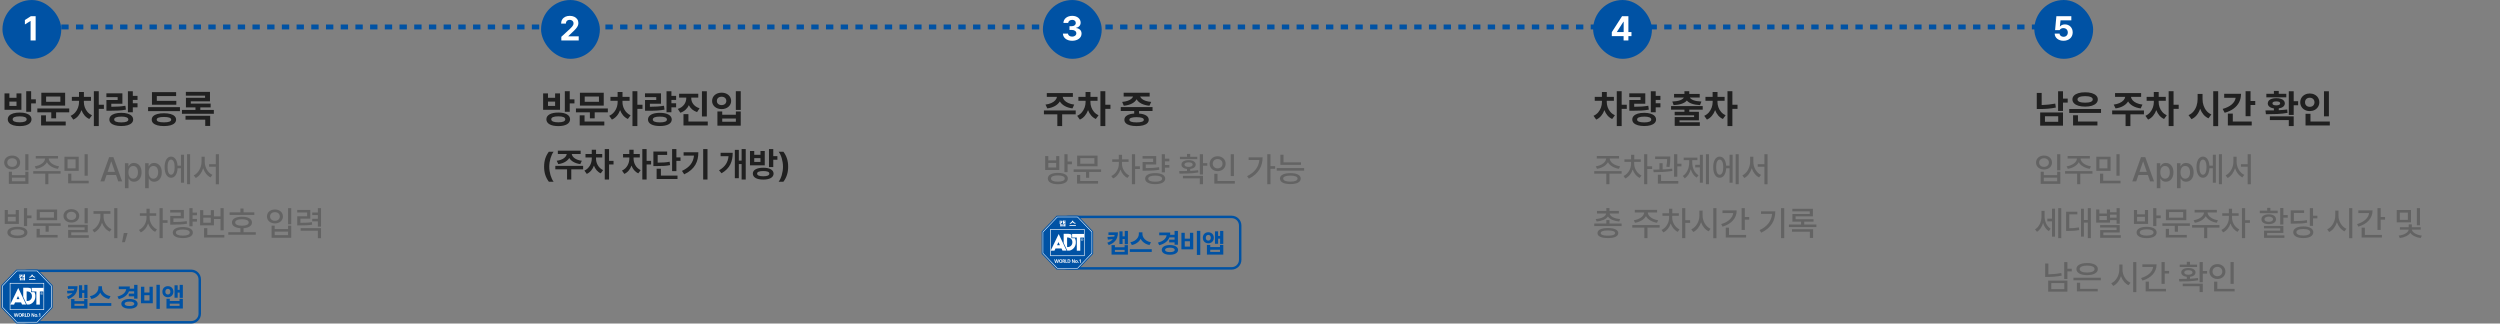 <svg width="1020" height="132" viewBox="0 0 1020 132" fill="none" xmlns="http://www.w3.org/2000/svg">
<rect x="0" y="0" width="1020" height="132" fill="#808080" stroke="none"/>
<path d="M13 11H838" stroke="#0052A4" stroke-width="2" stroke-dasharray="3 3"/>
<rect x="1" width="24" height="24" rx="12" fill="#0052A4"/>
<path d="M14.545 16.5H12.48V8.557H12.426L10.156 9.979V8.16L12.604 6.602H14.545V16.5Z" fill="white"/>
<path d="M8.047 45.922C9.031 45.922 9.883 46.031 10.602 46.25C11.32 46.469 11.872 46.784 12.258 47.195C12.648 47.607 12.844 48.099 12.844 48.672C12.844 49.25 12.648 49.747 12.258 50.164C11.872 50.586 11.32 50.906 10.602 51.125C9.883 51.344 9.031 51.453 8.047 51.453C7.047 51.453 6.18 51.344 5.445 51.125C4.711 50.906 4.148 50.586 3.758 50.164C3.367 49.747 3.172 49.25 3.172 48.672C3.172 48.099 3.367 47.607 3.758 47.195C4.154 46.784 4.716 46.469 5.445 46.25C6.18 46.031 7.047 45.922 8.047 45.922ZM1.844 38.109H3.828V39.906H6.734V38.109H8.734V44.797H1.844V38.109ZM6.734 43.219V41.453H3.828V43.219H6.734ZM5.172 48.672C5.167 49.078 5.409 49.385 5.898 49.594C6.393 49.802 7.109 49.906 8.047 49.906C8.969 49.906 9.669 49.802 10.148 49.594C10.633 49.385 10.875 49.078 10.875 48.672C10.875 47.88 9.932 47.479 8.047 47.469C6.115 47.479 5.156 47.88 5.172 48.672ZM10.703 37.219H12.703V40.516H14.625V42.188H12.703V45.609H10.703V37.219ZM28.25 45.828H22.891V48.281H20.922V45.828H15.234V44.25H28.25V45.828ZM16.766 47.047H18.75V49.594H26.812V51.188H16.766V47.047ZM16.859 37.844H26.578V43.078H16.859V37.844ZM24.625 41.531V39.391H18.812V41.531H24.625ZM34.219 41.672C34.219 42.37 34.341 43.065 34.586 43.758C34.831 44.45 35.2 45.086 35.695 45.664C36.195 46.242 36.807 46.703 37.531 47.047L36.422 48.547C35.682 48.214 35.044 47.734 34.508 47.109C33.977 46.484 33.557 45.76 33.25 44.938C32.932 45.823 32.49 46.602 31.922 47.273C31.359 47.945 30.688 48.453 29.906 48.797L28.812 47.25C29.552 46.922 30.18 46.461 30.695 45.867C31.211 45.268 31.596 44.604 31.852 43.875C32.112 43.141 32.245 42.406 32.25 41.672V41.125H29.312V39.531H32.234V37.531H34.234V39.531H37.125V41.125H34.219V41.672ZM38.297 37.219H40.297V42.734H42.391V44.406H40.297V51.438H38.297V37.219ZM56.109 40.781H54.188V42.141H56.109V43.781H54.188V45.812H52.188V37.234H54.188V39.125H56.109V40.781ZM43.406 38.078H49.938V42.312H45.406V43.562C46.641 43.552 47.69 43.518 48.555 43.461C49.419 43.398 50.286 43.292 51.156 43.141L51.375 44.734C50.411 44.917 49.432 45.039 48.438 45.102C47.448 45.159 46.177 45.188 44.625 45.188H43.422V40.812H48V39.641H43.406V38.078ZM44.625 48.766C44.625 48.203 44.82 47.716 45.211 47.305C45.607 46.893 46.169 46.578 46.898 46.359C47.633 46.141 48.5 46.031 49.5 46.031C50.479 46.031 51.331 46.141 52.055 46.359C52.784 46.578 53.344 46.893 53.734 47.305C54.13 47.716 54.328 48.203 54.328 48.766C54.328 49.318 54.13 49.792 53.734 50.188C53.344 50.589 52.786 50.893 52.062 51.102C51.339 51.315 50.484 51.422 49.5 51.422C48.5 51.422 47.633 51.315 46.898 51.102C46.169 50.893 45.607 50.589 45.211 50.188C44.82 49.792 44.625 49.318 44.625 48.766ZM46.594 48.766C46.589 49.151 46.833 49.443 47.328 49.641C47.823 49.839 48.547 49.938 49.5 49.938C50.438 49.938 51.148 49.839 51.633 49.641C52.117 49.443 52.359 49.151 52.359 48.766C52.359 48.375 52.12 48.081 51.641 47.883C51.167 47.68 50.471 47.578 49.555 47.578C48.575 47.578 47.836 47.677 47.336 47.875C46.836 48.073 46.589 48.37 46.594 48.766ZM73.422 45.344H60.422V43.719H73.422V45.344ZM61.906 48.812C61.906 48.26 62.104 47.789 62.5 47.398C62.901 47.008 63.474 46.711 64.219 46.508C64.963 46.305 65.854 46.203 66.891 46.203C67.917 46.203 68.799 46.305 69.539 46.508C70.279 46.706 70.846 47.003 71.242 47.398C71.638 47.789 71.838 48.26 71.844 48.812C71.838 49.37 71.638 49.844 71.242 50.234C70.846 50.63 70.279 50.93 69.539 51.133C68.799 51.336 67.917 51.438 66.891 51.438C65.859 51.438 64.969 51.336 64.219 51.133C63.474 50.93 62.901 50.63 62.5 50.234C62.104 49.844 61.906 49.37 61.906 48.812ZM62 37.594H71.859V39.203H63.984V41.141H71.938V42.719H62V37.594ZM63.938 48.812C63.932 49.552 64.917 49.922 66.891 49.922C68.854 49.922 69.838 49.552 69.844 48.812C69.838 48.453 69.586 48.182 69.086 48C68.586 47.812 67.854 47.719 66.891 47.719C65.906 47.719 65.167 47.812 64.672 48C64.177 48.182 63.932 48.453 63.938 48.812ZM87.25 46.438H74.234V44.844H79.75V43.812H75.859V39.906H83.672V39.031H75.828V37.484H85.672V41.344H77.844V42.281H85.938V43.812H81.734V44.844H87.25V46.438ZM75.688 47.25H85.75V51.375H83.734V48.812H75.688V47.25Z" fill="#202020"/>
<path d="M11.609 62.912H10.31V69.488H11.609V62.912ZM1.697 66.316C1.704 67.991 3.085 69.16 4.965 69.147C6.838 69.16 8.219 67.991 8.219 66.316C8.219 64.635 6.838 63.466 4.965 63.473C3.085 63.466 1.704 64.635 1.697 66.316ZM2.969 66.316C2.962 65.27 3.803 64.56 4.965 64.566C6.113 64.56 6.947 65.27 6.947 66.316C6.947 67.376 6.113 68.08 4.965 68.08C3.803 68.08 2.962 67.376 2.969 66.316ZM3.598 75.012H11.609V70.076H10.324V71.457H4.869V70.076H3.598V75.012ZM4.869 73.945V72.482H10.324V73.945H4.869ZM24.721 69.816H13.551V70.869H18.473V75.148H19.744V70.869H24.721V69.816ZM14.18 67.861L14.672 68.887C16.654 68.572 18.384 67.581 19.136 66.186C19.881 67.581 21.617 68.572 23.627 68.887L24.105 67.861C21.788 67.547 19.901 66.186 19.881 64.676H23.668V63.637H14.59V64.676H18.404C18.363 66.186 16.463 67.547 14.18 67.861ZM32.117 63.951H26.293V69.707H32.117V63.951ZM27.564 68.668V65.004H30.832V68.668H27.564ZM27.797 74.793H36.178V73.727H29.109V70.856H27.797V74.793ZM34.51 71.703H35.809V62.926H34.51V71.703ZM42.576 74L43.478 71.389H47.334L48.236 74H49.836L46.268 64.102H44.531L40.977 74H42.576ZM43.909 70.131L45.365 65.906H45.434L46.897 70.131H43.909ZM50.971 76.789H52.434V72.838H52.516C52.782 73.323 53.315 74.144 54.662 74.15C56.46 74.144 57.766 72.701 57.766 70.309C57.766 67.889 56.446 66.481 54.648 66.481C53.274 66.481 52.775 67.314 52.516 67.779H52.393V66.576H50.971V76.789ZM52.406 70.281C52.406 68.736 53.076 67.718 54.334 67.725C55.64 67.718 56.289 68.818 56.289 70.281C56.289 71.772 55.619 72.899 54.334 72.906C53.09 72.899 52.406 71.84 52.406 70.281ZM59.215 76.789H60.678V72.838H60.76C61.026 73.323 61.56 74.144 62.906 74.15C64.704 74.144 66.01 72.701 66.01 70.309C66.01 67.889 64.69 66.481 62.893 66.481C61.519 66.481 61.02 67.314 60.76 67.779H60.637V66.576H59.215V76.789ZM60.65 70.281C60.65 68.736 61.32 67.718 62.578 67.725C63.884 67.718 64.533 68.818 64.533 70.281C64.533 71.772 63.863 72.899 62.578 72.906C61.334 72.899 60.65 71.84 60.65 70.281ZM77.562 62.912H76.318V75.162H77.562V62.912ZM67.158 68.203C67.158 70.862 68.197 72.53 69.797 72.523C71.314 72.53 72.333 71.047 72.449 68.654H73.83V74.561H75.074V63.145H73.83V67.602H72.442C72.292 65.305 71.287 63.89 69.797 63.897C68.197 63.89 67.158 65.551 67.158 68.203ZM68.361 68.203C68.361 66.248 68.915 65.106 69.797 65.113C70.699 65.106 71.26 66.248 71.26 68.203C71.26 70.151 70.699 71.3 69.797 71.293C68.915 71.3 68.361 70.151 68.361 68.203ZM83.537 66.029V63.938H82.225V66.029C82.218 68.299 80.953 70.657 79.053 71.566L79.873 72.619C81.288 71.888 82.355 70.397 82.894 68.634C83.435 70.309 84.487 71.689 85.875 72.387L86.668 71.348C84.795 70.507 83.537 68.272 83.537 66.029ZM85.314 68.039H88.049V75.189H89.334V62.912H88.049V66.986H85.314V68.039ZM7.125 92.541C4.575 92.541 3.01 93.389 3.01 94.838C3.01 96.308 4.575 97.155 7.125 97.162C9.647 97.155 11.185 96.308 11.185 94.838C11.185 93.389 9.647 92.541 7.125 92.541ZM1.93 91.365H7.699V85.678H6.414V87.441H3.201V85.678H1.93V91.365ZM3.201 90.326V88.467H6.414V90.326H3.201ZM4.309 94.838C4.302 94.024 5.354 93.566 7.125 93.566C8.882 93.566 9.921 94.024 9.914 94.838C9.921 95.658 8.882 96.123 7.125 96.123C5.354 96.123 4.302 95.658 4.309 94.838ZM9.777 92.227H11.076V89.014H12.854V87.906H11.076V84.912H9.777V92.227ZM24.748 91.106H13.537V92.158H18.596V94.537H19.881V92.158H24.748V91.106ZM14.932 96.902H23.504V95.85H16.23V93.375H14.932V96.902ZM14.973 89.834H23.299V85.486H14.973V89.834ZM16.244 88.809V86.512H22.014V88.809H16.244ZM29.123 85.322C27.257 85.336 25.903 86.464 25.896 88.07C25.903 89.684 27.257 90.805 29.123 90.805C30.969 90.805 32.329 89.684 32.336 88.07C32.329 86.464 30.969 85.336 29.123 85.322ZM27.168 88.07C27.161 87.072 27.995 86.402 29.123 86.416C30.244 86.402 31.078 87.072 31.078 88.07C31.078 89.082 30.244 89.752 29.123 89.752C27.995 89.752 27.161 89.082 27.168 88.07ZM27.756 92.746H34.523V93.826H27.797V97.012H36.219V95.973H29.055V94.797H35.809V91.707H27.756V92.746ZM34.51 91.147H35.809V84.912H34.51V91.147ZM42.262 88.522V87.223H45.051V86.143H38.147V87.223H40.949V88.522C40.935 90.634 39.568 92.931 37.723 93.799L38.475 94.824C39.903 94.127 41.052 92.637 41.619 90.887C42.187 92.52 43.335 93.874 44.777 94.51L45.488 93.498C43.602 92.691 42.255 90.572 42.262 88.522ZM46.596 97.162H47.895V84.912H46.596V97.162ZM52.051 95.057H50.52L49.795 98.83H50.957L52.051 95.057ZM61.047 88.85V88.043H63.74V87.004H61.074V85.158H59.762V87.004H57.068V88.043H59.775V88.85C59.769 90.866 58.565 92.958 56.699 93.812L57.424 94.811C58.825 94.161 59.892 92.808 60.432 91.188C60.951 92.685 61.956 93.963 63.289 94.592L64.027 93.607C62.202 92.732 61.047 90.736 61.047 88.85ZM65.094 97.162H66.393V90.941H68.361V89.848H66.393V84.912H65.094V97.162ZM80.365 86.744H78.574V84.926H77.275V92.322H78.574V90.408H80.365V89.328H78.574V87.824H80.365V86.744ZM69.441 86.717H73.748V88.098H69.455V91.652H70.439C72.791 91.666 74.411 91.591 76.305 91.256L76.168 90.203C74.384 90.504 72.88 90.586 70.754 90.586V89.096H75.019V85.664H69.441V86.717ZM70.494 94.893C70.494 96.314 72.06 97.135 74.609 97.135C77.125 97.135 78.684 96.314 78.684 94.893C78.684 93.471 77.125 92.623 74.609 92.623C72.06 92.623 70.494 93.471 70.494 94.893ZM71.766 94.893C71.759 94.1 72.811 93.642 74.609 93.648C76.38 93.642 77.419 94.1 77.412 94.893C77.419 95.692 76.38 96.15 74.609 96.137C72.811 96.15 71.759 95.692 71.766 94.893ZM91.262 84.926H89.963V88.303H87.283V85.732H85.998V87.811H82.936V85.732H81.637V91.939H87.283V89.356H89.963V93.977H91.262V84.926ZM82.936 90.887V88.809H85.998V90.887H82.936ZM83.264 96.902H91.535V95.85H84.576V93.088H83.264V96.902ZM103.758 86.635H99.369V85.09H98.084V86.635H93.682V87.688H103.758V86.635ZM93.148 95.781H104.359V94.728H99.369V93.108C101.488 92.972 102.808 92.124 102.801 90.764C102.808 89.287 101.222 88.419 98.727 88.426C96.197 88.419 94.632 89.287 94.639 90.764C94.632 92.124 95.938 92.972 98.084 93.108V94.728H93.148V95.781ZM95.965 90.764C95.951 89.916 96.977 89.451 98.727 89.451C100.449 89.451 101.481 89.916 101.475 90.764C101.481 91.618 100.449 92.083 98.727 92.09C96.977 92.083 95.951 91.618 95.965 90.764ZM118.824 84.912H117.525V91.488H118.824V84.912ZM108.912 88.316C108.919 89.991 110.3 91.16 112.18 91.147C114.053 91.16 115.434 89.991 115.434 88.316C115.434 86.635 114.053 85.466 112.18 85.473C110.3 85.466 108.919 86.635 108.912 88.316ZM110.184 88.316C110.177 87.27 111.018 86.56 112.18 86.566C113.328 86.56 114.162 87.27 114.162 88.316C114.162 89.376 113.328 90.08 112.18 90.08C111.018 90.08 110.177 89.376 110.184 88.316ZM110.812 97.012H118.824V92.076H117.539V93.457H112.084V92.076H110.812V97.012ZM112.084 95.945V94.482H117.539V95.945H112.084ZM126.604 85.65H121.258V86.689H125.305V88.234H121.271V91.967H122.16C124.601 91.96 125.858 91.919 127.355 91.666L127.232 90.613C125.852 90.866 124.689 90.914 122.557 90.914V89.219H126.604V85.65ZM122.666 94.127H129.68V97.176H130.979V93.074H122.666V94.127ZM127.383 90.299H129.68V92.459H130.979V84.926H129.68V86.703H127.383V87.742H129.68V89.26H127.383V90.299Z" fill="#636363"/>
<path d="M34.392 118.41V116.222H35.691V121.638H34.392V119.511H33.514V121.555H32.223V116.393H33.514V118.41H34.392ZM31.626 116.78C31.626 117.629 31.5 118.379 31.247 119.033C30.993 119.686 30.591 120.261 30.039 120.757C29.489 121.254 28.771 121.674 27.885 122.018L27.273 121.031C28.302 120.656 29.061 120.166 29.552 119.561L27.509 119.77L27.338 118.676L30.111 118.531C30.179 118.326 30.229 118.11 30.259 117.882H27.752V116.78H31.626ZM30.384 122.873H34.335V122.026H35.691V125.881H29.009V122.026H30.384V122.873ZM30.384 124.802H34.335V123.933H30.384V124.802ZM40.887 119.428C40.672 119.846 40.389 120.227 40.04 120.571C39.69 120.916 39.281 121.209 38.813 121.452C38.347 121.693 37.837 121.869 37.282 121.98L36.693 120.841C37.392 120.717 38.003 120.483 38.524 120.138C39.048 119.791 39.45 119.385 39.728 118.919C40.007 118.453 40.147 117.979 40.15 117.498V116.796H41.612V117.498C41.61 117.984 41.748 118.462 42.026 118.93C42.305 119.396 42.708 119.801 43.234 120.146C43.761 120.488 44.38 120.719 45.092 120.841L44.488 121.98C43.928 121.869 43.414 121.693 42.946 121.452C42.48 121.212 42.073 120.919 41.726 120.575C41.379 120.231 41.099 119.848 40.887 119.428ZM36.469 124.791V123.663H45.411V124.791H36.469ZM52.618 118.869C52.013 120.412 50.63 121.476 48.47 122.064L47.935 120.985C49.029 120.699 49.868 120.299 50.453 119.785C51.038 119.271 51.381 118.668 51.483 117.977H48.459V116.875H52.971C52.971 117.182 52.95 117.486 52.907 117.787H54.722V116.222H56.09V121.859H54.722V120.898H52.527V119.796H54.722V118.869H52.618ZM52.831 121.973C53.489 121.973 54.069 122.054 54.571 122.216C55.072 122.378 55.462 122.608 55.74 122.907C56.019 123.203 56.16 123.552 56.162 123.952C56.16 124.354 56.019 124.706 55.74 125.008C55.462 125.309 55.072 125.541 54.571 125.703C54.069 125.865 53.489 125.946 52.831 125.946C52.167 125.946 51.583 125.865 51.076 125.703C50.572 125.541 50.181 125.309 49.902 125.008C49.626 124.706 49.488 124.354 49.488 123.952C49.488 123.552 49.626 123.203 49.902 122.907C50.178 122.608 50.568 122.378 51.072 122.216C51.579 122.054 52.165 121.973 52.831 121.973ZM52.831 124.859C53.449 124.859 53.929 124.782 54.27 124.628C54.612 124.473 54.785 124.248 54.787 123.952C54.785 123.655 54.614 123.43 54.274 123.276C53.935 123.119 53.462 123.04 52.854 123.04C52.218 123.04 51.726 123.117 51.376 123.272C51.029 123.426 50.857 123.653 50.86 123.952C50.857 124.248 51.028 124.473 51.372 124.628C51.717 124.782 52.203 124.859 52.831 124.859ZM63.823 116.207H65.21V126.014H63.823V116.207ZM57.514 116.993H58.886V119.367H60.994V116.993H62.342V123.724H57.514V116.993ZM58.886 120.434V122.611H60.994V120.434H58.886ZM73.304 118.254V116.222H74.603V121.532H73.304V119.371H72.484V121.464H71.211V116.393H72.484V118.254H73.304ZM70.752 119.014C70.752 119.452 70.654 119.843 70.459 120.187C70.267 120.532 69.998 120.8 69.654 120.993C69.312 121.185 68.925 121.281 68.492 121.281C68.059 121.281 67.671 121.185 67.329 120.993C66.987 120.8 66.722 120.532 66.532 120.187C66.342 119.843 66.247 119.452 66.247 119.014C66.247 118.573 66.342 118.181 66.532 117.836C66.722 117.492 66.987 117.225 67.329 117.035C67.671 116.842 68.059 116.747 68.492 116.75C68.925 116.747 69.312 116.842 69.654 117.035C69.998 117.225 70.267 117.492 70.459 117.836C70.654 118.181 70.752 118.573 70.752 119.014ZM67.47 119.014C67.47 119.252 67.512 119.457 67.595 119.629C67.681 119.799 67.802 119.929 67.956 120.02C68.111 120.109 68.289 120.153 68.492 120.153C68.689 120.153 68.864 120.109 69.016 120.02C69.17 119.929 69.29 119.799 69.377 119.629C69.465 119.457 69.51 119.252 69.51 119.014C69.51 118.771 69.465 118.562 69.377 118.387C69.29 118.212 69.171 118.079 69.019 117.988C68.868 117.897 68.692 117.852 68.492 117.852C68.289 117.852 68.111 117.897 67.956 117.988C67.802 118.079 67.681 118.212 67.595 118.387C67.512 118.562 67.47 118.771 67.47 119.014ZM69.278 122.816H73.247V121.923H74.603V125.881H67.922V121.923H69.278V122.816ZM69.278 124.783H73.247V123.898H69.278V124.783Z" fill="#0052A4"/>
<path d="M1.5 121C1.5 115.201 6.201 110.5 12 110.5H78C79.933 110.5 81.5 112.067 81.5 114V128C81.5 129.933 79.933 131.5 78 131.5H12C6.201 131.5 1.5 126.799 1.5 121Z" stroke="#0052A4"/>
<g clip-path="url(#clip0_1796_107949)">
<path d="M6.652 132L0.5 125.555V116.445L6.652 110H15.348L21.5 116.445V125.555L15.348 132H6.652Z" fill="#0052A4"/>
<path d="M6.821 131.566L0.915 125.378V116.622L6.821 110.434H15.18L21.09 116.622V125.378L15.18 131.566H6.821Z" fill="white"/>
<path d="M6.908 131.35L1.12 125.286V116.713L6.908 110.648H15.092L20.88 116.713V125.286L15.092 131.35H6.908Z" fill="#0052A4"/>
<path d="M8.983 112.075C8.998 112.344 8.933 112.611 8.797 112.84C8.589 113.116 8.305 113.317 7.982 113.415C7.942 113.367 7.898 113.322 7.851 113.281C7.8 113.237 7.746 113.197 7.689 113.161C7.822 113.136 7.952 113.092 8.073 113.031C8.193 112.978 8.301 112.9 8.39 112.801L8.009 112.823H7.942L7.892 112.84C7.868 112.84 7.851 112.84 7.844 112.84C7.838 112.84 7.821 112.819 7.811 112.787L7.733 112.533H8.137H8.548C8.548 112.512 8.548 112.484 8.568 112.456C8.571 112.426 8.571 112.397 8.568 112.368H7.794V112.071L8.983 112.075ZM8.511 113.408C8.511 113.408 8.511 113.429 8.511 113.458C8.504 113.468 8.498 113.48 8.494 113.493C8.492 113.508 8.492 113.524 8.494 113.539V113.62H9.774V113.398H10.047C10.101 113.388 10.157 113.388 10.212 113.398C10.212 113.398 10.212 113.422 10.212 113.451L10.195 113.482C10.194 113.496 10.194 113.511 10.195 113.525V114.375H9.787V114.322H8.508V114.375H8.1V113.384H8.363C8.413 113.387 8.463 113.395 8.511 113.408ZM8.491 114.057H9.771V113.899H8.491V114.057ZM10.198 111.962C10.198 111.962 10.198 111.99 10.198 112.025C10.191 112.039 10.185 112.053 10.181 112.068C10.18 112.086 10.18 112.105 10.181 112.124V113.331H9.784V112.932H9.585V113.331H9.191V111.979H9.461C9.512 111.97 9.564 111.97 9.616 111.979C9.616 111.979 9.616 112.004 9.616 112.036C9.607 112.049 9.6 112.063 9.595 112.078C9.592 112.097 9.592 112.116 9.595 112.135V112.6H9.794V111.934H10.043C10.096 111.935 10.148 111.945 10.198 111.962Z" fill="white"/>
<path d="M14.465 113.856V114.184H11.832V113.856H14.465ZM13.374 112.092C13.394 112.114 13.374 112.152 13.347 112.205C13.354 112.273 13.38 112.336 13.421 112.389C13.482 112.479 13.554 112.56 13.636 112.629C13.739 112.717 13.852 112.792 13.973 112.851C14.116 112.919 14.267 112.966 14.421 112.992C14.373 113.037 14.328 113.085 14.287 113.137C14.243 113.19 14.199 113.246 14.159 113.306C13.936 113.252 13.724 113.158 13.532 113.027C13.366 112.928 13.227 112.786 13.128 112.615C13.043 112.791 12.912 112.939 12.751 113.041C12.571 113.173 12.372 113.273 12.162 113.338C12.121 113.288 12.074 113.235 12.024 113.183C11.974 113.131 11.923 113.083 11.869 113.038C12.142 112.987 12.396 112.855 12.599 112.657C12.688 112.586 12.762 112.496 12.816 112.394C12.869 112.291 12.901 112.177 12.909 112.061H13.202C13.263 112.059 13.323 112.076 13.374 112.11V112.092Z" fill="white"/>
<path d="M5.625 127.818H5.912L6.164 128.961L6.393 127.818H6.781L7.02 128.961L7.276 127.818H7.542L7.205 129.247H6.868L6.622 128.104L6.38 129.247H6.043L5.625 127.818Z" fill="white"/>
<path d="M8.238 127.794C8.38 127.787 8.52 127.825 8.641 127.902C8.762 127.979 8.857 128.093 8.916 128.228C8.974 128.363 8.993 128.513 8.969 128.659C8.945 128.806 8.88 128.941 8.782 129.048C8.684 129.155 8.557 129.228 8.419 129.259C8.28 129.29 8.136 129.276 8.005 129.22C7.874 129.164 7.762 129.068 7.684 128.945C7.605 128.822 7.564 128.676 7.565 128.528C7.555 128.432 7.566 128.334 7.596 128.243C7.626 128.151 7.675 128.067 7.739 127.998C7.803 127.928 7.881 127.873 7.967 127.838C8.054 127.803 8.146 127.788 8.238 127.794ZM8.238 129.047C8.518 129.047 8.622 128.786 8.622 128.528C8.622 128.271 8.511 128.02 8.238 128.02C7.966 128.02 7.854 128.278 7.854 128.528C7.854 128.779 7.959 129.047 8.238 129.047Z" fill="white"/>
<path d="M9.054 127.818H9.35C9.643 127.818 9.99 127.818 9.99 128.206C9.992 128.288 9.964 128.368 9.912 128.429C9.86 128.489 9.788 128.527 9.71 128.535C9.784 128.535 9.828 128.616 9.855 128.679L10.074 129.24H9.768L9.606 128.792C9.566 128.686 9.529 128.644 9.414 128.644H9.326V129.24H9.054V127.818ZM9.326 128.429H9.417C9.552 128.429 9.707 128.408 9.707 128.228C9.707 128.048 9.552 128.044 9.417 128.044H9.326V128.429Z" fill="white"/>
<path d="M10.188 127.818H10.465V129.021H10.993V129.247H10.188V127.818Z" fill="white"/>
<path d="M11.088 127.818H11.462C11.879 127.818 12.25 127.963 12.25 128.524C12.25 129.085 11.879 129.23 11.462 129.23H11.088V127.818ZM11.361 129.021H11.516C11.632 129.011 11.741 128.955 11.821 128.864C11.9 128.774 11.944 128.656 11.944 128.533C11.944 128.41 11.9 128.292 11.821 128.201C11.741 128.111 11.632 128.055 11.516 128.044H11.361V129.021Z" fill="white"/>
<path d="M12.869 127.818H13.206L13.725 128.877V127.818H13.987V129.247H13.65L13.128 128.189V129.247H12.866L12.869 127.818Z" fill="white"/>
<path d="M14.651 128.17C14.723 128.164 14.796 128.173 14.866 128.198C14.934 128.223 14.998 128.263 15.051 128.315C15.105 128.367 15.148 128.43 15.177 128.5C15.206 128.57 15.221 128.645 15.221 128.722C15.221 128.798 15.206 128.874 15.177 128.944C15.148 129.014 15.105 129.077 15.051 129.129C14.998 129.181 14.934 129.22 14.866 129.245C14.796 129.27 14.723 129.28 14.651 129.274C14.581 129.278 14.511 129.267 14.446 129.241C14.381 129.215 14.321 129.175 14.272 129.123C14.222 129.071 14.184 129.01 14.158 128.941C14.133 128.873 14.122 128.8 14.125 128.727C14.121 128.654 14.132 128.58 14.157 128.511C14.182 128.442 14.221 128.379 14.27 128.327C14.32 128.274 14.379 128.233 14.444 128.206C14.51 128.179 14.58 128.167 14.651 128.17ZM14.651 129.062C14.853 129.062 14.903 128.872 14.903 128.71C14.903 128.547 14.822 128.396 14.651 128.396C14.614 128.397 14.578 128.407 14.545 128.424C14.511 128.441 14.482 128.465 14.458 128.494C14.435 128.524 14.417 128.558 14.407 128.595C14.396 128.632 14.393 128.671 14.398 128.71C14.398 128.868 14.452 129.062 14.651 129.062Z" fill="white"/>
<path d="M15.304 128.963H15.576V129.249H15.304V128.963Z" fill="white"/>
<path d="M16.183 127.818H16.425V129.247H16.153V128.143L15.924 128.341L15.786 128.154L16.183 127.818Z" fill="white"/>
<path d="M17.994 115.445H3.999V126.47H17.994V115.445Z" fill="white"/>
<path d="M17.765 115.691H4.231V126.226H17.765V115.691Z" fill="#0052A4"/>
<path d="M14.432 120.872C14.451 121.662 14.204 122.433 13.735 123.051C13.266 123.669 12.604 124.094 11.866 124.252H10.94L9.475 121.133V117.387H11.33C11.548 117.394 11.764 117.422 11.977 117.471C12.217 117.525 12.445 117.626 12.65 117.768V119.179H14.041C14.328 119.69 14.464 120.28 14.432 120.872Z" fill="white"/>
<path d="M13.031 120.845C13.044 121.199 12.961 121.55 12.793 121.857C12.624 122.164 12.376 122.415 12.078 122.581C11.702 122.769 11.287 122.849 10.872 122.814V118.873C11.252 118.875 11.629 118.945 11.987 119.081C12.309 119.232 12.581 119.481 12.767 119.795C12.953 120.11 13.045 120.475 13.031 120.845Z" fill="#0052A4"/>
<path d="M7.451 117.473L4.168 124.267H5.734L6.138 123.385H8.596L8.984 124.239H10.647L7.451 117.473Z" fill="white"/>
<path d="M6.774 122.041H7.946L7.346 120.768L6.774 122.041Z" fill="#0052A4"/>
<path d="M12.92 117.447V118.925H14.833V124.281H16.254V118.925H17.786V117.447H12.92Z" fill="white"/>
<path d="M16.496 119.785C16.494 119.681 16.522 119.579 16.575 119.492C16.628 119.405 16.705 119.336 16.796 119.295C16.887 119.254 16.987 119.242 17.084 119.26C17.181 119.279 17.271 119.328 17.342 119.4C17.413 119.472 17.462 119.565 17.482 119.666C17.503 119.767 17.494 119.873 17.457 119.969C17.42 120.065 17.357 120.147 17.275 120.206C17.193 120.264 17.097 120.295 16.998 120.296C16.933 120.298 16.868 120.286 16.807 120.261C16.746 120.237 16.691 120.199 16.644 120.151C16.597 120.104 16.56 120.047 16.535 119.984C16.509 119.921 16.496 119.853 16.496 119.785ZM16.998 120.212C17.079 120.213 17.158 120.189 17.226 120.143C17.294 120.097 17.347 120.031 17.379 119.953C17.411 119.875 17.42 119.789 17.405 119.706C17.39 119.623 17.352 119.546 17.295 119.485C17.238 119.425 17.166 119.384 17.087 119.367C17.008 119.35 16.925 119.358 16.85 119.39C16.776 119.422 16.712 119.476 16.666 119.547C16.621 119.617 16.597 119.7 16.597 119.785C16.595 119.841 16.604 119.896 16.624 119.949C16.643 120.001 16.673 120.048 16.71 120.088C16.748 120.128 16.792 120.16 16.842 120.181C16.891 120.202 16.945 120.213 16.998 120.212ZM16.894 120.081H16.806V119.488H17.022C17.156 119.488 17.22 119.541 17.22 119.658C17.222 119.678 17.219 119.699 17.212 119.719C17.206 119.739 17.195 119.757 17.181 119.772C17.168 119.787 17.151 119.799 17.133 119.807C17.115 119.816 17.095 119.82 17.075 119.82L17.237 120.081H17.139L16.991 119.823H16.884V120.081H16.894ZM16.985 119.749C17.059 119.749 17.123 119.749 17.123 119.651C17.123 119.552 17.059 119.566 16.998 119.566H16.884V119.749H16.985Z" fill="white"/>
</g>
<rect x="220.75" width="24" height="24" rx="12" fill="#0052A4"/>
<path d="M229.023 16.5L229.019 15.016L232.577 11.743C232.928 11.405 233.199 11.126 233.389 10.907C233.582 10.684 233.732 10.462 233.838 10.24C233.945 10.014 233.998 9.774 233.998 9.519C233.998 9.232 233.929 8.983 233.79 8.77C233.655 8.554 233.468 8.39 233.229 8.277C232.994 8.161 232.727 8.103 232.427 8.103C232.117 8.103 231.845 8.166 231.61 8.291C231.378 8.414 231.199 8.591 231.073 8.823C230.948 9.055 230.885 9.328 230.885 9.64H228.932C228.932 9.002 229.078 8.445 229.372 7.968C229.665 7.487 230.077 7.117 230.609 6.856C231.141 6.595 231.752 6.464 232.441 6.464C233.141 6.464 233.758 6.588 234.293 6.836C234.828 7.084 235.242 7.431 235.535 7.876C235.832 8.317 235.98 8.822 235.98 9.389C235.977 9.779 235.899 10.154 235.748 10.515C235.6 10.873 235.339 11.271 234.965 11.709C234.594 12.148 234.069 12.675 233.389 13.29L231.881 14.745V14.813H236.115V16.5H229.023Z" fill="white"/>
<path d="M227.797 45.922C224.789 45.922 222.914 46.938 222.922 48.672C222.914 50.43 224.789 51.453 227.797 51.453C230.758 51.453 232.586 50.43 232.594 48.672C232.586 46.938 230.758 45.922 227.797 45.922ZM221.594 44.797H228.484V38.109H226.484V39.906H223.578V38.109H221.594V44.797ZM223.578 43.219V41.453H226.484V43.219H223.578ZM224.922 48.672C224.906 47.859 225.93 47.477 227.797 47.469C229.641 47.477 230.625 47.859 230.625 48.672C230.625 49.484 229.641 49.906 227.797 49.906C225.93 49.906 224.906 49.484 224.922 48.672ZM230.453 45.609H232.453V42.188H234.375V40.516H232.453V37.219H230.453V45.609ZM248 44.25H234.984V45.828H240.672V48.281H242.641V45.828H248V44.25ZM236.516 51.188H246.562V49.594H238.5V47.047H236.516V51.188ZM236.609 43.078H246.328V37.844H236.609V43.078ZM238.562 41.531V39.391H244.375V41.531H238.562ZM253.969 41.672V41.125H256.875V39.531H253.984V37.531H251.984V39.531H249.062V41.125H252V41.672C251.984 43.805 250.883 46.227 248.562 47.25L249.656 48.797C251.266 48.086 252.383 46.648 253 44.938C253.594 46.523 254.648 47.859 256.172 48.547L257.281 47.047C255.016 45.977 253.969 43.695 253.969 41.672ZM258.047 51.438H260.047V44.406H262.141V42.734H260.047V37.219H258.047V51.438ZM275.859 39.125H273.938V37.234H271.938V45.812H273.938V43.781H275.859V42.141H273.938V40.781H275.859V39.125ZM263.156 39.641H267.75V40.812H263.172V45.188H264.375C267.258 45.188 269.086 45.117 271.125 44.734L270.906 43.141C269.094 43.461 267.5 43.547 265.156 43.562V42.312H269.688V38.078H263.156V39.641ZM264.375 48.766C264.375 50.445 266.242 51.422 269.25 51.422C272.203 51.422 274.07 50.445 274.078 48.766C274.07 47.055 272.203 46.031 269.25 46.031C266.242 46.031 264.375 47.055 264.375 48.766ZM266.344 48.766C266.328 47.977 267.352 47.57 269.25 47.578C271.125 47.57 272.109 47.977 272.109 48.766C272.109 49.539 271.125 49.938 269.25 49.938C267.352 49.938 266.328 49.539 266.344 48.766ZM282.031 40.031V39.828H284.891V38.234H277.078V39.828H280V40.031C280 41.828 278.914 43.68 276.547 44.438L277.578 46C279.25 45.445 280.406 44.328 281.055 42.922C281.695 44.203 282.812 45.227 284.406 45.734L285.422 44.172C283.086 43.461 282.023 41.727 282.031 40.031ZM278.859 51.188H288.766V49.594H280.875V46.578H278.859V51.188ZM286.391 47.516H288.391V37.234H286.391V47.516ZM302.219 37.219H300.219V44.859H302.219V37.219ZM290.531 41.188C290.531 43.125 292.203 44.516 294.422 44.516C296.633 44.516 298.305 43.125 298.312 41.188C298.305 39.188 296.633 37.797 294.422 37.812C292.203 37.797 290.531 39.188 290.531 41.188ZM292.484 41.188C292.469 40.117 293.281 39.461 294.422 39.469C295.531 39.461 296.336 40.117 296.344 41.188C296.336 42.242 295.531 42.875 294.422 42.875C293.281 42.875 292.469 42.242 292.484 41.188ZM292.703 51.281H302.219V45.484H300.234V46.812H294.672V45.484H292.703V51.281ZM294.672 49.672V48.359H300.234V49.672H294.672ZM221.994 68.022C221.987 70.428 222.623 72.424 223.936 74.147H225.877C224.865 72.868 224.093 70.311 224.1 68.022C224.093 65.731 224.865 63.182 225.877 61.897H223.936C222.623 63.626 221.987 65.622 221.994 68.022ZM237.922 67.68H226.574V69.074H231.359V73.258H233.082V69.074H237.922V67.68ZM227.135 65.588L227.777 66.955C229.944 66.661 231.496 65.731 232.255 64.453C233.007 65.731 234.572 66.661 236.76 66.955L237.389 65.588C234.832 65.28 233.458 64.064 233.28 62.84H236.91V61.473H227.6V62.84H231.229C231.045 64.064 229.65 65.28 227.135 65.588ZM243.172 64.713V64.234H245.715V62.84H243.186V61.09H241.436V62.84H238.879V64.234H241.449V64.713C241.436 66.579 240.472 68.698 238.441 69.594L239.398 70.947C240.807 70.325 241.784 69.067 242.324 67.57C242.844 68.958 243.767 70.127 245.1 70.728L246.07 69.416C244.088 68.48 243.172 66.483 243.172 64.713ZM246.74 73.258H248.49V67.106H250.322V65.643H248.49V60.816H246.74V73.258ZM258.498 64.713V64.234H261.041V62.84H258.512V61.09H256.762V62.84H254.205V64.234H256.775V64.713C256.762 66.579 255.798 68.698 253.768 69.594L254.725 70.947C256.133 70.325 257.11 69.067 257.65 67.57C258.17 68.958 259.093 70.127 260.426 70.728L261.396 69.416C259.414 68.48 258.498 66.483 258.498 64.713ZM262.066 73.258H263.816V67.106H265.648V65.643H263.816V60.816H262.066V73.258ZM275.971 60.816H274.221V69.812H275.971V65.643H277.652V64.207H275.971V60.816ZM266.578 67.762H267.631C270.386 67.762 271.821 67.686 273.387 67.365L273.209 65.971C271.821 66.265 270.584 66.34 268.328 66.353V63.209H272.197V61.815H266.578V67.762ZM267.904 73.039H276.422V71.644H269.641V68.856H267.904V73.039ZM288.658 60.816H286.895V73.258H288.658V60.816ZM278.24 69.731L279.156 71.125C283.6 69.026 284.919 65.889 284.926 62.115H278.91V63.482H283.148C282.868 66.244 281.453 68.213 278.24 69.731ZM304.258 60.816H302.576V65.533H301.441V61.145H299.814V72.711H301.441V66.928H302.576V73.258H304.258V60.816ZM293.375 69.498L294.387 70.701C297.894 68.664 298.933 65.82 298.939 62.348H294.004V63.742H297.237C297.005 66.183 295.911 68.008 293.375 69.498ZM311.422 68.432C308.79 68.432 307.149 69.32 307.156 70.838C307.149 72.376 308.79 73.272 311.422 73.272C314.013 73.272 315.612 72.376 315.619 70.838C315.612 69.32 314.013 68.432 311.422 68.432ZM305.994 67.447H312.023V61.596H310.273V63.168H307.73V61.596H305.994V67.447ZM307.73 66.066V64.522H310.273V66.066H307.73ZM308.906 70.838C308.893 70.127 309.788 69.792 311.422 69.785C313.035 69.792 313.896 70.127 313.896 70.838C313.896 71.549 313.035 71.918 311.422 71.918C309.788 71.918 308.893 71.549 308.906 70.838ZM313.746 68.158H315.496V65.164H317.178V63.701H315.496V60.816H313.746V68.158ZM321.566 68.022C321.573 65.615 320.938 63.619 319.625 61.897H317.684C318.695 63.175 319.468 65.731 319.461 68.022C319.468 70.311 318.695 72.861 317.684 74.147H319.625C320.938 72.417 321.573 70.421 321.566 68.022Z" fill="#202020"/>
<rect x="425.5" width="24" height="24" rx="12" fill="#0052A4"/>
<path d="M437.443 16.637C439.679 16.637 441.285 15.42 441.271 13.725C441.285 12.487 440.485 11.605 439.029 11.428V11.346C440.137 11.148 440.909 10.361 440.902 9.254C440.909 7.688 439.535 6.465 437.471 6.465C435.44 6.465 433.909 7.647 433.875 9.35H435.844C435.878 8.591 436.596 8.099 437.471 8.105C438.346 8.099 438.927 8.618 438.92 9.377C438.927 10.156 438.243 10.69 437.266 10.69H436.35V12.207H437.266C438.428 12.214 439.146 12.781 439.139 13.588C439.146 14.388 438.441 14.935 437.457 14.941C436.5 14.935 435.782 14.449 435.748 13.711H433.67C433.711 15.44 435.27 16.637 437.443 16.637Z" fill="white"/>
<path d="M438.891 46.656H433.359V51.438H431.391V46.656H425.922V45.062H438.891V46.656ZM426.562 42.672C427.484 42.557 428.284 42.344 428.961 42.031C429.643 41.719 430.174 41.344 430.555 40.906C430.94 40.469 431.169 40.01 431.242 39.531H427.094V37.969H437.734V39.531H433.586C433.654 40.01 433.878 40.469 434.258 40.906C434.638 41.344 435.169 41.719 435.852 42.031C436.534 42.344 437.344 42.557 438.281 42.672L437.562 44.234C436.333 44.068 435.276 43.737 434.391 43.242C433.51 42.742 432.852 42.12 432.414 41.375C431.971 42.12 431.312 42.742 430.438 43.242C429.562 43.737 428.516 44.068 427.297 44.234L426.562 42.672ZM444.891 41.672C444.891 42.37 445.013 43.065 445.258 43.758C445.503 44.45 445.872 45.086 446.367 45.664C446.867 46.242 447.479 46.703 448.203 47.047L447.094 48.547C446.354 48.214 445.716 47.734 445.18 47.109C444.648 46.484 444.229 45.76 443.922 44.938C443.604 45.823 443.161 46.602 442.594 47.273C442.031 47.945 441.359 48.453 440.578 48.797L439.484 47.25C440.224 46.922 440.852 46.461 441.367 45.867C441.883 45.268 442.268 44.604 442.523 43.875C442.784 43.141 442.917 42.406 442.922 41.672V41.125H439.984V39.531H442.906V37.531H444.906V39.531H447.797V41.125H444.891V41.672ZM448.969 37.219H450.969V42.734H453.062V44.406H450.969V51.438H448.969V37.219ZM470.234 45.281H464.734V46.336C465.979 46.425 466.948 46.688 467.641 47.125C468.333 47.562 468.682 48.146 468.688 48.875C468.682 49.417 468.482 49.88 468.086 50.266C467.69 50.651 467.12 50.943 466.375 51.141C465.635 51.339 464.755 51.438 463.734 51.438C462.698 51.438 461.805 51.339 461.055 51.141C460.31 50.943 459.74 50.651 459.344 50.266C458.948 49.885 458.75 49.422 458.75 48.875C458.75 48.141 459.099 47.555 459.797 47.117C460.495 46.68 461.479 46.417 462.75 46.328V45.281H457.266V43.672H470.234V45.281ZM457.844 41.578C458.688 41.505 459.422 41.359 460.047 41.141C460.672 40.922 461.169 40.661 461.539 40.359C461.914 40.057 462.164 39.734 462.289 39.391H458.453V37.828H469.062V39.391H465.195C465.315 39.734 465.56 40.06 465.93 40.367C466.305 40.669 466.807 40.93 467.438 41.148C468.073 41.362 468.823 41.505 469.688 41.578L468.984 43.141C467.667 43.016 466.56 42.721 465.664 42.258C464.768 41.789 464.125 41.2 463.734 40.492C463.349 41.2 462.708 41.789 461.812 42.258C460.917 42.727 459.812 43.021 458.5 43.141L457.844 41.578ZM460.781 48.875C460.776 49.219 461.021 49.482 461.516 49.664C462.016 49.846 462.755 49.938 463.734 49.938C464.698 49.938 465.43 49.846 465.93 49.664C466.43 49.482 466.682 49.219 466.688 48.875C466.682 48.172 465.698 47.812 463.734 47.797C462.745 47.807 462.003 47.901 461.508 48.078C461.018 48.25 460.776 48.516 460.781 48.875Z" fill="#202020"/>
<path d="M431.625 70.541C429.075 70.541 427.51 71.389 427.51 72.838C427.51 74.308 429.075 75.155 431.625 75.162C434.147 75.155 435.686 74.308 435.686 72.838C435.686 71.389 434.147 70.541 431.625 70.541ZM426.43 69.365H432.199V63.678H430.914V65.441H427.701V63.678H426.43V69.365ZM427.701 68.326V66.467H430.914V68.326H427.701ZM428.809 72.838C428.802 72.024 429.854 71.566 431.625 71.566C433.382 71.566 434.421 72.024 434.414 72.838C434.421 73.658 433.382 74.123 431.625 74.123C429.854 74.123 428.802 73.658 428.809 72.838ZM434.277 70.227H435.576V67.014H437.354V65.906H435.576V62.912H434.277V70.227ZM449.248 69.106H438.037V70.158H443.096V72.537H444.381V70.158H449.248V69.106ZM439.432 74.902H448.004V73.85H440.73V71.375H439.432V74.902ZM439.473 67.834H447.799V63.486H439.473V67.834ZM440.744 66.809V64.512H446.514V66.809H440.744ZM457.766 66.85V66.043H460.459V65.004H457.793V63.158H456.48V65.004H453.787V66.043H456.494V66.85C456.487 68.866 455.284 70.958 453.418 71.812L454.143 72.811C455.544 72.161 456.61 70.808 457.15 69.188C457.67 70.685 458.675 71.963 460.008 72.592L460.746 71.607C458.921 70.732 457.766 68.736 457.766 66.85ZM461.812 75.162H463.111V68.941H465.08V67.848H463.111V62.912H461.812V75.162ZM477.084 64.744H475.293V62.926H473.994V70.322H475.293V68.408H477.084V67.328H475.293V65.824H477.084V64.744ZM466.16 64.717H470.467V66.098H466.174V69.652H467.158C469.51 69.666 471.13 69.591 473.023 69.256L472.887 68.203C471.103 68.504 469.599 68.586 467.473 68.586V67.096H471.738V63.664H466.16V64.717ZM467.213 72.893C467.213 74.314 468.778 75.135 471.328 75.135C473.844 75.135 475.402 74.314 475.402 72.893C475.402 71.471 473.844 70.623 471.328 70.623C468.778 70.623 467.213 71.471 467.213 72.893ZM468.484 72.893C468.478 72.1 469.53 71.642 471.328 71.648C473.099 71.642 474.138 72.1 474.131 72.893C474.138 73.692 473.099 74.15 471.328 74.137C469.53 74.15 468.478 73.692 468.484 72.893ZM490.824 62.926H489.525V71.17H490.824V67.629H492.574V66.562H490.824V62.926ZM481.104 69.803L481.24 70.842C483.4 70.842 486.306 70.821 488.938 70.363L488.828 69.434C487.803 69.584 486.695 69.673 485.602 69.728V68.948C486.982 68.784 487.851 68.128 487.857 67.15C487.851 66.029 486.702 65.332 484.945 65.346C483.188 65.332 482.02 66.029 482.033 67.15C482.02 68.135 482.908 68.791 484.303 68.948V69.775C483.154 69.803 482.054 69.803 481.104 69.803ZM481.418 64.936H488.486V63.965H485.602V62.816H484.303V63.965H481.418V64.936ZM482.635 72.756H489.525V75.162H490.824V71.744H482.635V72.756ZM483.264 67.15C483.264 66.562 483.899 66.221 484.945 66.234C485.978 66.221 486.62 66.562 486.613 67.15C486.62 67.725 485.978 68.101 484.945 68.094C483.899 68.101 483.264 67.725 483.264 67.15ZM503.443 62.926H502.145V71.826H503.443V62.926ZM493.531 66.781C493.538 68.579 494.946 69.83 496.799 69.83C498.645 69.83 500.053 68.579 500.053 66.781C500.053 65.011 498.645 63.753 496.799 63.746C494.946 63.753 493.538 65.011 493.531 66.781ZM494.803 66.781C494.796 65.653 495.657 64.881 496.799 64.881C497.92 64.881 498.781 65.653 498.781 66.781C498.781 67.936 497.92 68.695 496.799 68.695C495.657 68.695 494.796 67.936 494.803 66.781ZM495.432 74.902H503.812V73.85H496.744V70.924H495.432V74.902ZM518.346 62.912H517.047V75.148H518.346V68.873H520.246V67.793H518.346V62.912ZM508.816 71.881L509.541 72.893C513.574 70.903 515.133 67.738 515.146 64.197H509.432V65.277H513.82C513.554 68.135 511.886 70.35 508.816 71.881ZM530.801 66.221H523.678V63.131H522.393V67.273H530.801V66.221ZM520.902 69.639H532.086V68.572H520.902V69.639ZM522.229 72.865C522.229 74.301 523.821 75.107 526.48 75.107C529.119 75.107 530.698 74.301 530.705 72.865C530.698 71.436 529.119 70.63 526.48 70.637C523.821 70.63 522.229 71.436 522.229 72.865ZM523.541 72.865C523.534 72.072 524.607 71.655 526.48 71.648C528.326 71.655 529.406 72.072 529.406 72.865C529.406 73.651 528.326 74.103 526.48 74.109C524.607 74.103 523.534 73.651 523.541 72.865Z" fill="#636363"/>
<path d="M458.892 96.41V94.222H460.191V99.638H458.892V97.511H458.014V99.555H456.723V94.393H458.014V96.41H458.892ZM456.126 94.78C456.126 95.629 456 96.379 455.747 97.033C455.493 97.686 455.091 98.261 454.539 98.757C453.989 99.254 453.271 99.674 452.385 100.018L451.773 99.031C452.802 98.656 453.561 98.166 454.052 97.561L452.009 97.77L451.838 96.676L454.611 96.531C454.679 96.326 454.729 96.11 454.759 95.882H452.252V94.78H456.126ZM454.884 100.873H458.835V100.026H460.191V103.881H453.509V100.026H454.884V100.873ZM454.884 102.802H458.835V101.933H454.884V102.802ZM465.387 97.428C465.172 97.846 464.889 98.227 464.54 98.571C464.19 98.915 463.781 99.209 463.313 99.452C462.847 99.693 462.337 99.869 461.782 99.98L461.193 98.841C461.892 98.717 462.503 98.483 463.024 98.138C463.548 97.791 463.95 97.385 464.228 96.919C464.507 96.453 464.647 95.979 464.65 95.498V94.796H466.112V95.498C466.11 95.984 466.248 96.462 466.526 96.93C466.805 97.396 467.207 97.801 467.734 98.146C468.261 98.488 468.88 98.719 469.592 98.841L468.988 99.98C468.428 99.869 467.914 99.693 467.445 99.452C466.98 99.212 466.573 98.919 466.226 98.575C465.879 98.231 465.599 97.848 465.387 97.428ZM460.969 102.791V101.663H469.911V102.791H460.969ZM477.118 96.87C476.513 98.412 475.13 99.476 472.97 100.064L472.435 98.985C473.529 98.699 474.368 98.299 474.953 97.785C475.538 97.271 475.881 96.668 475.983 95.977H472.959V94.875H477.471C477.471 95.182 477.45 95.486 477.407 95.787H479.223V94.222H480.59V99.859H479.223V98.898H477.027V97.796H479.223V96.87H477.118ZM477.331 99.973C477.989 99.973 478.569 100.054 479.071 100.216C479.572 100.378 479.962 100.608 480.24 100.907C480.519 101.203 480.66 101.552 480.662 101.952C480.66 102.354 480.519 102.706 480.24 103.008C479.962 103.309 479.572 103.541 479.071 103.703C478.569 103.865 477.989 103.946 477.331 103.946C476.667 103.946 476.083 103.865 475.576 103.703C475.072 103.541 474.681 103.309 474.402 103.008C474.126 102.706 473.988 102.354 473.988 101.952C473.988 101.552 474.126 101.203 474.402 100.907C474.678 100.608 475.068 100.378 475.572 100.216C476.079 100.054 476.665 99.973 477.331 99.973ZM477.331 102.859C477.949 102.859 478.429 102.782 478.77 102.628C479.112 102.473 479.285 102.248 479.287 101.952C479.285 101.655 479.114 101.43 478.774 101.276C478.435 101.119 477.961 101.04 477.354 101.04C476.718 101.04 476.226 101.117 475.876 101.272C475.529 101.426 475.357 101.653 475.36 101.952C475.357 102.248 475.528 102.473 475.872 102.628C476.217 102.782 476.703 102.859 477.331 102.859ZM488.323 94.207H489.71V104.014H488.323V94.207ZM482.014 94.993H483.386V97.367H485.494V94.993H486.842V101.724H482.014V94.993ZM483.386 98.434V100.611H485.494V98.434H483.386ZM497.804 96.254V94.222H499.103V99.532H497.804V97.371H496.984V99.464H495.711V94.393H496.984V96.254H497.804ZM495.252 97.014C495.252 97.452 495.154 97.843 494.959 98.188C494.767 98.532 494.498 98.8 494.154 98.993C493.812 99.185 493.425 99.281 492.992 99.281C492.559 99.281 492.171 99.185 491.829 98.993C491.487 98.8 491.222 98.532 491.032 98.188C490.842 97.843 490.747 97.452 490.747 97.014C490.747 96.573 490.842 96.181 491.032 95.836C491.222 95.492 491.487 95.225 491.829 95.035C492.171 94.842 492.559 94.748 492.992 94.75C493.425 94.748 493.812 94.842 494.154 95.035C494.498 95.225 494.767 95.492 494.959 95.836C495.154 96.181 495.252 96.573 495.252 97.014ZM491.97 97.014C491.97 97.252 492.012 97.457 492.095 97.629C492.181 97.799 492.302 97.929 492.456 98.02C492.61 98.109 492.789 98.153 492.992 98.153C493.189 98.153 493.364 98.109 493.516 98.02C493.67 97.929 493.79 97.799 493.877 97.629C493.965 97.457 494.01 97.252 494.01 97.014C494.01 96.771 493.965 96.562 493.877 96.387C493.79 96.212 493.671 96.079 493.52 95.988C493.368 95.897 493.192 95.852 492.992 95.852C492.789 95.852 492.61 95.897 492.456 95.988C492.302 96.079 492.181 96.212 492.095 96.387C492.012 96.562 491.97 96.771 491.97 97.014ZM493.778 100.816H497.747V99.923H499.103V103.881H492.422V99.923H493.778V100.816ZM493.778 102.783H497.747V101.898H493.778V102.783Z" fill="#0052A4"/>
<path d="M426 99C426 93.201 430.701 88.5 436.5 88.5H502.5C504.433 88.5 506 90.067 506 92V106C506 107.933 504.433 109.5 502.5 109.5H436.5C430.701 109.5 426 104.799 426 99Z" stroke="#0052A4"/>
<path d="M431.153 110L425 103.555V94.445L431.153 88H439.847L446 94.445V103.555L439.847 110H431.153Z" fill="#0052A4"/>
<path d="M431.321 109.566L425.415 103.378V94.621L431.321 88.434H439.679L445.59 94.621V103.378L439.679 109.566H431.321Z" fill="white"/>
<path d="M431.408 109.35L425.62 103.286V94.713L431.408 88.648H439.592L445.38 94.713V103.286L439.592 109.35H431.408Z" fill="#0052A4"/>
<path d="M433.483 90.075C433.498 90.344 433.433 90.611 433.297 90.84C433.089 91.116 432.805 91.317 432.482 91.415C432.442 91.367 432.398 91.322 432.351 91.281C432.3 91.237 432.246 91.197 432.189 91.161C432.322 91.136 432.452 91.092 432.573 91.031C432.693 90.978 432.801 90.9 432.89 90.801L432.509 90.823H432.442L432.392 90.84C432.368 90.84 432.351 90.84 432.344 90.84C432.338 90.84 432.321 90.819 432.311 90.787L432.233 90.533H432.637H433.048C433.048 90.512 433.048 90.484 433.068 90.456C433.071 90.426 433.071 90.397 433.068 90.368H432.294V90.071L433.483 90.075ZM433.011 91.408C433.011 91.408 433.011 91.429 433.011 91.458C433.004 91.468 432.998 91.48 432.994 91.493C432.992 91.508 432.992 91.523 432.994 91.539V91.62H434.274V91.398H434.547C434.601 91.388 434.657 91.388 434.712 91.398C434.712 91.398 434.712 91.422 434.712 91.451L434.695 91.482C434.694 91.496 434.694 91.511 434.695 91.525V92.375H434.287V92.322H433.008V92.375H432.6V91.384H432.863C432.913 91.386 432.963 91.395 433.011 91.408ZM432.991 92.057H434.271V91.899H432.991V92.057ZM434.698 89.962C434.698 89.962 434.698 89.99 434.698 90.025C434.691 90.039 434.685 90.053 434.681 90.068C434.68 90.086 434.68 90.105 434.681 90.124V91.331H434.284V90.932H434.085V91.331H433.691V89.98H433.961C434.012 89.97 434.064 89.97 434.116 89.98C434.116 89.98 434.116 90.004 434.116 90.036C434.107 90.049 434.1 90.063 434.095 90.078C434.092 90.097 434.092 90.116 434.095 90.135V90.6H434.294V89.934H434.543C434.596 89.935 434.648 89.945 434.698 89.962Z" fill="white"/>
<path d="M438.965 91.856V92.184H436.332V91.856H438.965ZM437.874 90.092C437.894 90.114 437.874 90.152 437.847 90.205C437.854 90.273 437.88 90.336 437.921 90.389C437.982 90.479 438.054 90.56 438.137 90.629C438.239 90.717 438.353 90.792 438.473 90.851C438.616 90.919 438.767 90.966 438.921 90.992C438.873 91.037 438.828 91.085 438.786 91.137C438.743 91.19 438.699 91.246 438.659 91.306C438.436 91.252 438.224 91.158 438.032 91.027C437.866 90.928 437.727 90.786 437.628 90.615C437.543 90.791 437.412 90.939 437.251 91.041C437.071 91.172 436.872 91.273 436.662 91.338C436.621 91.288 436.574 91.236 436.523 91.183C436.474 91.131 436.423 91.083 436.369 91.038C436.642 90.987 436.896 90.855 437.099 90.657C437.188 90.586 437.262 90.496 437.315 90.394C437.369 90.291 437.401 90.177 437.409 90.061H437.702C437.763 90.059 437.823 90.076 437.874 90.11V90.092Z" fill="white"/>
<path d="M430.125 105.818H430.412L430.664 106.961L430.893 105.818H431.281L431.52 106.961L431.776 105.818H432.042L431.705 107.247H431.368L431.122 106.104L430.88 107.247H430.543L430.125 105.818Z" fill="white"/>
<path d="M432.738 105.794C432.88 105.787 433.02 105.825 433.141 105.902C433.262 105.979 433.357 106.093 433.416 106.228C433.474 106.363 433.493 106.513 433.469 106.659C433.445 106.806 433.38 106.941 433.282 107.048C433.184 107.155 433.057 107.228 432.919 107.259C432.78 107.29 432.636 107.276 432.505 107.22C432.374 107.164 432.262 107.068 432.184 106.945C432.105 106.822 432.064 106.676 432.065 106.528C432.055 106.432 432.066 106.334 432.096 106.243C432.126 106.151 432.175 106.067 432.239 105.998C432.303 105.928 432.381 105.873 432.467 105.838C432.554 105.803 432.646 105.788 432.738 105.794ZM432.738 107.047C433.018 107.047 433.122 106.786 433.122 106.528C433.122 106.271 433.011 106.02 432.738 106.02C432.466 106.02 432.354 106.278 432.354 106.528C432.354 106.779 432.459 107.047 432.738 107.047Z" fill="white"/>
<path d="M433.554 105.818H433.85C434.143 105.818 434.49 105.818 434.49 106.206C434.492 106.288 434.464 106.368 434.412 106.429C434.36 106.489 434.288 106.527 434.21 106.535C434.284 106.535 434.328 106.616 434.355 106.679L434.574 107.24H434.268L434.106 106.792C434.066 106.686 434.029 106.644 433.914 106.644H433.827V107.24H433.554V105.818ZM433.827 106.429H433.917C434.052 106.429 434.207 106.408 434.207 106.228C434.207 106.048 434.052 106.044 433.917 106.044H433.827V106.429Z" fill="white"/>
<path d="M434.688 105.818H434.965V107.021H435.493V107.247H434.688V105.818Z" fill="white"/>
<path d="M435.588 105.818H435.962C436.379 105.818 436.75 105.963 436.75 106.524C436.75 107.085 436.379 107.23 435.962 107.23H435.588V105.818ZM435.861 107.021H436.016C436.132 107.011 436.241 106.955 436.321 106.864C436.4 106.774 436.444 106.656 436.444 106.533C436.444 106.41 436.4 106.292 436.321 106.201C436.241 106.111 436.132 106.055 436.016 106.044H435.861V107.021Z" fill="white"/>
<path d="M437.369 105.818H437.706L438.224 106.877V105.818H438.487V107.247H438.15L437.628 106.189V107.247H437.366L437.369 105.818Z" fill="white"/>
<path d="M439.151 106.17C439.223 106.164 439.297 106.173 439.365 106.198C439.434 106.223 439.498 106.263 439.551 106.315C439.605 106.367 439.648 106.43 439.677 106.5C439.706 106.57 439.721 106.645 439.721 106.722C439.721 106.798 439.706 106.874 439.677 106.944C439.648 107.014 439.605 107.077 439.551 107.129C439.498 107.181 439.434 107.22 439.365 107.245C439.297 107.27 439.223 107.28 439.151 107.274C439.081 107.278 439.011 107.267 438.946 107.241C438.881 107.215 438.821 107.175 438.772 107.123C438.722 107.071 438.684 107.01 438.658 106.941C438.633 106.873 438.622 106.8 438.625 106.727C438.621 106.654 438.632 106.58 438.657 106.511C438.682 106.442 438.721 106.379 438.77 106.327C438.82 106.274 438.879 106.233 438.945 106.206C439.01 106.179 439.08 106.167 439.151 106.17ZM439.151 107.062C439.353 107.062 439.403 106.872 439.403 106.71C439.403 106.547 439.322 106.396 439.151 106.396C439.114 106.397 439.078 106.407 439.045 106.424C439.012 106.441 438.982 106.465 438.958 106.494C438.935 106.524 438.917 106.558 438.907 106.595C438.896 106.632 438.893 106.671 438.898 106.71C438.898 106.868 438.952 107.062 439.151 107.062Z" fill="white"/>
<path d="M439.804 106.963H440.076V107.249H439.804V106.963Z" fill="white"/>
<path d="M440.683 105.818H440.925V107.247H440.653V106.143L440.424 106.341L440.286 106.154L440.683 105.818Z" fill="white"/>
<path d="M442.495 93.445H428.499V104.47H442.495V93.445Z" fill="white"/>
<path d="M442.265 93.691H428.731V104.226H442.265V93.691Z" fill="#0052A4"/>
<path d="M438.932 98.872C438.951 99.662 438.704 100.433 438.235 101.051C437.766 101.669 437.104 102.094 436.366 102.252H435.439L433.975 99.133V95.387H435.83C436.048 95.394 436.264 95.422 436.477 95.471C436.717 95.525 436.945 95.626 437.15 95.768V97.179H438.541C438.828 97.69 438.964 98.28 438.932 98.872Z" fill="white"/>
<path d="M437.531 98.845C437.544 99.199 437.461 99.55 437.292 99.857C437.124 100.164 436.876 100.415 436.578 100.581C436.202 100.769 435.786 100.849 435.372 100.814V96.873C435.752 96.875 436.129 96.945 436.487 97.081C436.809 97.232 437.081 97.481 437.267 97.795C437.453 98.11 437.545 98.475 437.531 98.845Z" fill="#0052A4"/>
<path d="M431.951 95.473L428.668 102.267H430.234L430.638 101.385H433.096L433.484 102.239H435.147L431.951 95.473Z" fill="white"/>
<path d="M431.274 100.041H432.446L431.846 98.768L431.274 100.041Z" fill="#0052A4"/>
<path d="M437.42 95.447V96.925H439.333V102.281H440.754V96.925H442.286V95.447H437.42Z" fill="white"/>
<path d="M440.996 97.785C440.994 97.681 441.022 97.579 441.075 97.492C441.128 97.405 441.205 97.336 441.296 97.295C441.387 97.254 441.487 97.242 441.584 97.26C441.681 97.279 441.771 97.328 441.842 97.4C441.913 97.472 441.962 97.565 441.982 97.666C442.003 97.767 441.994 97.873 441.957 97.969C441.92 98.065 441.857 98.147 441.775 98.206C441.693 98.264 441.597 98.296 441.498 98.296C441.433 98.298 441.368 98.286 441.307 98.261C441.246 98.237 441.191 98.199 441.144 98.151C441.097 98.104 441.06 98.047 441.035 97.984C441.009 97.921 440.996 97.853 440.996 97.785ZM441.498 98.212C441.579 98.213 441.658 98.189 441.726 98.143C441.794 98.097 441.847 98.031 441.879 97.953C441.911 97.875 441.92 97.789 441.905 97.706C441.89 97.623 441.852 97.546 441.795 97.485C441.738 97.425 441.666 97.384 441.587 97.367C441.507 97.35 441.425 97.358 441.35 97.39C441.276 97.422 441.211 97.476 441.166 97.547C441.121 97.617 441.097 97.7 441.097 97.785C441.095 97.841 441.104 97.896 441.124 97.949C441.143 98.001 441.173 98.048 441.21 98.088C441.248 98.128 441.292 98.16 441.342 98.181C441.391 98.202 441.444 98.213 441.498 98.212ZM441.394 98.081H441.306V97.488H441.522C441.656 97.488 441.72 97.541 441.72 97.658C441.722 97.678 441.719 97.699 441.712 97.719C441.706 97.739 441.695 97.757 441.682 97.772C441.668 97.787 441.652 97.799 441.633 97.808C441.615 97.816 441.595 97.82 441.575 97.82L441.737 98.081H441.639L441.491 97.823H441.383V98.081H441.394ZM441.485 97.749C441.559 97.749 441.623 97.749 441.623 97.651C441.623 97.552 441.559 97.566 441.498 97.566H441.383V97.749H441.485Z" fill="white"/>
<rect x="650" width="24" height="24" rx="12" fill="#0052A4"/>
<path d="M657.615 14.75H662.428V16.5H664.383V14.75H665.641V13.096H664.383V6.602H661.799L657.615 13.123V14.75ZM659.693 13.096V13.014L662.359 8.857H662.455V13.096H659.693Z" fill="white"/>
<path d="M655.562 41.672C655.562 42.37 655.685 43.065 655.93 43.758C656.174 44.45 656.544 45.086 657.039 45.664C657.539 46.242 658.151 46.703 658.875 47.047L657.766 48.547C657.026 48.214 656.388 47.734 655.852 47.109C655.32 46.484 654.901 45.76 654.594 44.938C654.276 45.823 653.833 46.602 653.266 47.273C652.703 47.945 652.031 48.453 651.25 48.797L650.156 47.25C650.896 46.922 651.523 46.461 652.039 45.867C652.555 45.268 652.94 44.604 653.195 43.875C653.456 43.141 653.589 42.406 653.594 41.672V41.125H650.656V39.531H653.578V37.531H655.578V39.531H658.469V41.125H655.562V41.672ZM659.641 37.219H661.641V42.734H663.734V44.406H661.641V51.438H659.641V37.219ZM677.453 40.781H675.531V42.141H677.453V43.781H675.531V45.812H673.531V37.234H675.531V39.125H677.453V40.781ZM664.75 38.078H671.281V42.312H666.75V43.562C667.984 43.552 669.034 43.518 669.898 43.461C670.763 43.398 671.63 43.292 672.5 43.141L672.719 44.734C671.755 44.917 670.776 45.039 669.781 45.102C668.792 45.159 667.521 45.188 665.969 45.188H664.766V40.812H669.344V39.641H664.75V38.078ZM665.969 48.766C665.969 48.203 666.164 47.716 666.555 47.305C666.951 46.893 667.513 46.578 668.242 46.359C668.977 46.141 669.844 46.031 670.844 46.031C671.823 46.031 672.674 46.141 673.398 46.359C674.128 46.578 674.688 46.893 675.078 47.305C675.474 47.716 675.672 48.203 675.672 48.766C675.672 49.318 675.474 49.792 675.078 50.188C674.688 50.589 674.13 50.893 673.406 51.102C672.682 51.315 671.828 51.422 670.844 51.422C669.844 51.422 668.977 51.315 668.242 51.102C667.513 50.893 666.951 50.589 666.555 50.188C666.164 49.792 665.969 49.318 665.969 48.766ZM667.938 48.766C667.932 49.151 668.177 49.443 668.672 49.641C669.167 49.839 669.891 49.938 670.844 49.938C671.781 49.938 672.492 49.839 672.977 49.641C673.461 49.443 673.703 49.151 673.703 48.766C673.703 48.375 673.464 48.081 672.984 47.883C672.51 47.68 671.815 47.578 670.898 47.578C669.919 47.578 669.18 47.677 668.68 47.875C668.18 48.073 667.932 48.37 667.938 48.766ZM694.703 44.734H689.234V45.625H693.156V49.094H685.234V49.875H693.531V51.344H683.281V47.75H691.188V47.047H683.266V45.625H687.25V44.734H681.797V43.281H694.703V44.734ZM682.297 41.422C683.651 41.365 684.719 41.19 685.5 40.898C686.281 40.602 686.781 40.234 687 39.797H683.016V38.328H687.25V37.203H689.219V38.328H693.484V39.797H689.461C689.68 40.234 690.18 40.602 690.961 40.898C691.747 41.19 692.823 41.365 694.188 41.422L693.609 42.891C692.302 42.823 691.193 42.63 690.281 42.312C689.37 41.995 688.688 41.565 688.234 41.023C687.781 41.565 687.099 41.995 686.188 42.312C685.276 42.63 684.161 42.823 682.844 42.891L682.297 41.422ZM700.734 41.672C700.734 42.37 700.857 43.065 701.102 43.758C701.346 44.45 701.716 45.086 702.211 45.664C702.711 46.242 703.323 46.703 704.047 47.047L702.938 48.547C702.198 48.214 701.56 47.734 701.023 47.109C700.492 46.484 700.073 45.76 699.766 44.938C699.448 45.823 699.005 46.602 698.438 47.273C697.875 47.945 697.203 48.453 696.422 48.797L695.328 47.25C696.068 46.922 696.695 46.461 697.211 45.867C697.727 45.268 698.112 44.604 698.367 43.875C698.628 43.141 698.76 42.406 698.766 41.672V41.125H695.828V39.531H698.75V37.531H700.75V39.531H703.641V41.125H700.734V41.672ZM704.812 37.219H706.812V42.734H708.906V44.406H706.812V51.438H704.812V37.219Z" fill="#202020"/>
<path d="M661.621 69.816H650.451V70.869H655.373V75.148H656.645V70.869H661.621V69.816ZM651.08 67.861L651.572 68.887C653.555 68.572 655.284 67.581 656.036 66.186C656.781 67.581 658.518 68.572 660.527 68.887L661.006 67.861C658.688 67.547 656.802 66.186 656.781 64.676H660.568V63.637H651.49V64.676H655.305C655.264 66.186 653.363 67.547 651.08 67.861ZM666.748 66.85V66.043H669.441V65.004H666.775V63.158H665.463V65.004H662.77V66.043H665.477V66.85C665.47 68.866 664.267 70.958 662.4 71.812L663.125 72.811C664.526 72.161 665.593 70.808 666.133 69.188C666.652 70.685 667.657 71.963 668.99 72.592L669.729 71.607C667.903 70.732 666.748 68.736 666.748 66.85ZM670.795 75.162H672.094V68.941H674.062V67.848H672.094V62.912H670.795V75.162ZM681.473 63.842H675.293V64.908H680.194C680.181 65.681 680.14 66.672 679.873 68.025L681.158 68.148C681.459 66.562 681.459 65.346 681.473 64.525V63.842ZM674.555 69.201L674.678 70.254C676.838 70.247 679.764 70.199 682.32 69.748L682.238 68.805C681.008 68.982 679.654 69.078 678.342 69.133V66.59H677.057V69.174C676.161 69.194 675.307 69.201 674.555 69.201ZM676.414 74.902H684.74V73.85H677.713V71.279H676.414V74.902ZM683.018 72.113H684.344V67.902H686.025V66.809H684.344V62.912H683.018V72.113ZM697.264 62.912H696.02V75.162H697.264V62.912ZM686.572 71.785L687.365 72.756C688.562 72.011 689.396 70.644 689.833 69.044C690.264 70.52 691.063 71.772 692.232 72.469L693.012 71.512C691.289 70.52 690.441 68.422 690.441 66.33V65.346H692.547V64.293H686.941V65.346H689.197V66.33C689.19 68.511 688.309 70.739 686.572 71.785ZM691.645 68.312H693.545V74.547H694.775V63.172H693.545V67.246H691.645V68.312ZM709.391 62.912H708.146V75.162H709.391V62.912ZM698.986 68.203C698.986 70.862 700.025 72.53 701.625 72.523C703.143 72.53 704.161 71.047 704.277 68.654H705.658V74.561H706.902V63.145H705.658V67.602H704.271C704.12 65.305 703.115 63.89 701.625 63.897C700.025 63.89 698.986 65.551 698.986 68.203ZM700.189 68.203C700.189 66.248 700.743 65.106 701.625 65.113C702.527 65.106 703.088 66.248 703.088 68.203C703.088 70.151 702.527 71.3 701.625 71.293C700.743 71.3 700.189 70.151 700.189 68.203ZM715.365 66.029V63.938H714.053V66.029C714.046 68.299 712.781 70.657 710.881 71.566L711.701 72.619C713.116 71.888 714.183 70.397 714.723 68.634C715.263 70.309 716.315 71.689 717.703 72.387L718.496 71.348C716.623 70.507 715.365 68.272 715.365 66.029ZM717.143 68.039H719.877V75.189H721.162V62.912H719.877V66.986H717.143V68.039ZM661.621 91.188H656.672V89.779H655.387V91.188H650.451V92.24H661.621V91.188ZM651.039 89.383L651.449 90.381C653.555 90.183 655.264 89.472 656.029 88.33C656.788 89.472 658.504 90.183 660.623 90.381L661.02 89.383C658.586 89.185 656.897 88.296 656.754 87.113H660.5V86.074H656.672V84.898H655.387V86.074H651.572V87.113H655.305C655.147 88.296 653.466 89.185 651.039 89.383ZM651.777 95.098C651.777 96.424 653.35 97.142 656.029 97.135C658.695 97.142 660.247 96.424 660.254 95.098C660.247 93.772 658.695 93.047 656.029 93.047C653.35 93.047 651.777 93.772 651.777 95.098ZM653.09 95.098C653.083 94.4 654.136 94.018 656.029 94.018C657.896 94.018 658.955 94.4 658.955 95.098C658.955 95.795 657.896 96.164 656.029 96.15C654.136 96.164 653.083 95.795 653.09 95.098ZM677.139 91.816H665.969V92.869H670.891V97.148H672.162V92.869H677.139V91.816ZM666.598 89.861L667.09 90.887C669.072 90.572 670.802 89.581 671.554 88.186C672.299 89.581 674.035 90.572 676.045 90.887L676.523 89.861C674.206 89.547 672.319 88.186 672.299 86.676H676.086V85.637H667.008V86.676H670.822C670.781 88.186 668.881 89.547 666.598 89.861ZM682.266 88.85V88.043H684.959V87.004H682.293V85.158H680.98V87.004H678.287V88.043H680.994V88.85C680.987 90.866 679.784 92.958 677.918 93.812L678.643 94.811C680.044 94.161 681.11 92.808 681.65 91.188C682.17 92.685 683.175 93.963 684.508 94.592L685.246 93.607C683.421 92.732 682.266 90.736 682.266 88.85ZM686.312 97.162H687.611V90.941H689.58V89.848H687.611V84.912H686.312V97.162ZM694.666 88.029V85.938H693.354V88.029C693.354 90.367 692 92.712 690.072 93.566L690.865 94.66C692.335 93.942 693.463 92.466 694.03 90.668C694.604 92.343 695.719 93.717 697.127 94.387L697.906 93.361C696.006 92.52 694.652 90.265 694.666 88.029ZM699.014 97.189H700.312V84.912H699.014V97.189ZM711.893 84.912H710.58V93.812H711.893V89.615H713.67V88.535H711.893V84.912ZM702.254 91.434L702.801 92.473C706.383 91.386 708.57 89.055 708.57 85.842H702.773V86.922H707.155C706.902 88.939 705.125 90.572 702.254 91.434ZM704.113 96.902H712.398V95.85H705.426V92.897H704.113V96.902ZM727.971 84.912H726.658V97.162H727.971V84.912ZM717.908 93.881L718.592 94.934C722.796 92.917 724.32 89.814 724.32 86.225H718.496V87.264H723.008C722.755 90.121 721.162 92.329 717.908 93.881ZM741.082 91.598H736.119V90.436H739.92V89.424H732.592V88.275H739.674V85.199H731.279V86.225H738.375V87.318H731.307V90.436H734.834V91.598H729.871V92.65H741.082V91.598ZM731.129 94.551H738.43V97.066H739.742V93.512H731.129V94.551Z" fill="#636363"/>
<rect x="830" width="24" height="24" rx="12" fill="#0052A4"/>
<path d="M841.916 16.637C844.145 16.637 845.662 15.208 845.662 13.205C845.662 11.305 844.309 9.944 842.49 9.951C841.622 9.944 840.87 10.3 840.508 10.785H840.426L840.699 8.283H845.102V6.602H839.004L838.471 12.303H840.33C840.624 11.749 841.144 11.469 841.889 11.469C842.928 11.476 843.673 12.207 843.666 13.26C843.673 14.292 842.941 15.017 841.916 15.01C841.055 15.017 840.351 14.483 840.303 13.711H838.307C838.341 15.42 839.852 16.637 841.916 16.637Z" fill="white"/>
<path d="M841.703 40.234H843.625V41.859H841.703V45.25H839.703V37.234H841.703V40.234ZM831 37.906H833V42.852C834.911 42.81 836.76 42.615 838.547 42.266L838.781 43.891C837.688 44.109 836.599 44.263 835.516 44.352C834.438 44.44 833.339 44.484 832.219 44.484H831V37.906ZM832.391 45.891H841.703V51.266H832.391V45.891ZM839.75 49.703V47.438H834.344V49.703H839.75ZM857.219 46.078H844.25V44.484H857.219V46.078ZM845.547 40.562C845.547 39.964 845.76 39.445 846.188 39.008C846.615 38.57 847.219 38.234 848 38C848.786 37.766 849.698 37.651 850.734 37.656C851.766 37.651 852.669 37.766 853.445 38C854.227 38.234 854.831 38.57 855.258 39.008C855.69 39.445 855.906 39.964 855.906 40.562C855.906 41.161 855.69 41.682 855.258 42.125C854.831 42.568 854.227 42.909 853.445 43.148C852.669 43.383 851.766 43.5 850.734 43.5C849.693 43.5 848.781 43.383 848 43.148C847.219 42.909 846.615 42.568 846.188 42.125C845.76 41.682 845.547 41.161 845.547 40.562ZM845.812 47.031H847.812V49.594H855.75V51.188H845.812V47.031ZM847.625 40.562C847.62 41 847.885 41.331 848.422 41.555C848.964 41.779 849.734 41.891 850.734 41.891C851.729 41.891 852.495 41.779 853.031 41.555C853.573 41.331 853.844 41 853.844 40.562C853.844 40.135 853.573 39.807 853.031 39.578C852.49 39.349 851.724 39.229 850.734 39.219C849.74 39.229 848.971 39.349 848.43 39.578C847.888 39.807 847.62 40.135 847.625 40.562ZM874.734 46.656H869.203V51.438H867.234V46.656H861.766V45.062H874.734V46.656ZM862.406 42.672C863.328 42.557 864.128 42.344 864.805 42.031C865.487 41.719 866.018 41.344 866.398 40.906C866.784 40.469 867.013 40.01 867.086 39.531H862.938V37.969H873.578V39.531H869.43C869.497 40.01 869.721 40.469 870.102 40.906C870.482 41.344 871.013 41.719 871.695 42.031C872.378 42.344 873.188 42.557 874.125 42.672L873.406 44.234C872.177 44.068 871.12 43.737 870.234 43.242C869.354 42.742 868.695 42.12 868.258 41.375C867.815 42.12 867.156 42.742 866.281 43.242C865.406 43.737 864.359 44.068 863.141 44.234L862.406 42.672ZM880.734 41.672C880.734 42.37 880.857 43.065 881.102 43.758C881.346 44.45 881.716 45.086 882.211 45.664C882.711 46.242 883.323 46.703 884.047 47.047L882.938 48.547C882.198 48.214 881.56 47.734 881.023 47.109C880.492 46.484 880.073 45.76 879.766 44.938C879.448 45.823 879.005 46.602 878.438 47.273C877.875 47.945 877.203 48.453 876.422 48.797L875.328 47.25C876.068 46.922 876.695 46.461 877.211 45.867C877.727 45.268 878.112 44.604 878.367 43.875C878.628 43.141 878.76 42.406 878.766 41.672V41.125H875.828V39.531H878.75V37.531H880.75V39.531H883.641V41.125H880.734V41.672ZM884.812 37.219H886.812V42.734H888.906V44.406H886.812V51.438H884.812V37.219ZM898.641 40.438C898.635 41.328 898.768 42.188 899.039 43.016C899.31 43.844 899.716 44.581 900.258 45.227C900.799 45.872 901.458 46.359 902.234 46.688L901.062 48.281C900.271 47.922 899.589 47.406 899.016 46.734C898.448 46.062 897.997 45.273 897.664 44.367C897.336 45.357 896.875 46.219 896.281 46.953C895.688 47.682 894.969 48.24 894.125 48.625L892.922 46.969C893.724 46.63 894.401 46.128 894.953 45.461C895.51 44.789 895.927 44.021 896.203 43.156C896.479 42.286 896.62 41.38 896.625 40.438V38.312H898.641V40.438ZM903 37.219H905.016V51.469H903V37.219ZM918.219 41.203H920.141V42.844H918.219V47.406H916.203V37.219H918.219V41.203ZM906.844 44.438C908.417 44 909.654 43.391 910.555 42.609C911.461 41.823 911.992 40.922 912.148 39.906H907.469V38.281H914.344C914.344 39.552 914.083 40.698 913.562 41.719C913.047 42.734 912.292 43.604 911.297 44.328C910.302 45.052 909.094 45.615 907.672 46.016L906.844 44.438ZM908.969 46.359H910.984V49.594H918.703V51.188H908.969V46.359ZM935.828 41.297H937.641V42.938H935.828V46.891H933.828V37.234H935.828V41.297ZM924.297 45.062C925.776 45.062 926.927 45.052 927.75 45.031V44.234C926.969 44.125 926.354 43.888 925.906 43.523C925.464 43.159 925.245 42.708 925.25 42.172C925.25 41.74 925.393 41.362 925.68 41.039C925.966 40.716 926.372 40.471 926.898 40.305C927.424 40.133 928.036 40.047 928.734 40.047C929.427 40.047 930.036 40.133 930.562 40.305C931.089 40.471 931.495 40.716 931.781 41.039C932.073 41.362 932.219 41.74 932.219 42.172C932.214 42.708 931.99 43.159 931.547 43.523C931.109 43.883 930.505 44.117 929.734 44.227V44.961C931.089 44.888 932.234 44.792 933.172 44.672L933.312 46.047C931.979 46.281 930.602 46.435 929.18 46.508C927.758 46.575 926.198 46.609 924.5 46.609L924.297 45.062ZM924.672 38.266H927.75V37.109H929.734V38.266H932.812V39.719H924.672V38.266ZM926.109 47.469H935.828V51.438H933.828V49H926.109V47.469ZM927.156 42.172C927.151 42.427 927.281 42.628 927.547 42.773C927.818 42.914 928.201 42.984 928.695 42.984C929.211 42.984 929.607 42.914 929.883 42.773C930.164 42.633 930.307 42.432 930.312 42.172C930.307 41.641 929.781 41.375 928.734 41.375C927.677 41.375 927.151 41.641 927.156 42.172ZM950.188 47.453H948.188V37.234H950.188V47.453ZM938.5 41.719C938.5 41.036 938.672 40.422 939.016 39.875C939.359 39.328 939.826 38.904 940.414 38.602C941.008 38.294 941.667 38.141 942.391 38.141C943.109 38.141 943.766 38.294 944.359 38.602C944.953 38.904 945.422 39.328 945.766 39.875C946.109 40.422 946.281 41.036 946.281 41.719C946.281 42.411 946.109 43.034 945.766 43.586C945.422 44.133 944.953 44.56 944.359 44.867C943.766 45.175 943.109 45.328 942.391 45.328C941.667 45.328 941.008 45.175 940.414 44.867C939.82 44.56 939.352 44.133 939.008 43.586C938.669 43.034 938.5 42.411 938.5 41.719ZM940.453 41.719C940.448 42.104 940.529 42.44 940.695 42.727C940.862 43.008 941.091 43.224 941.383 43.375C941.68 43.521 942.016 43.594 942.391 43.594C942.755 43.594 943.081 43.521 943.367 43.375C943.659 43.224 943.888 43.008 944.055 42.727C944.227 42.44 944.312 42.104 944.312 41.719C944.312 41.344 944.227 41.016 944.055 40.734C943.888 40.453 943.659 40.24 943.367 40.094C943.076 39.943 942.75 39.87 942.391 39.875C942.016 39.87 941.68 39.943 941.383 40.094C941.091 40.24 940.862 40.453 940.695 40.734C940.529 41.016 940.448 41.344 940.453 41.719ZM940.656 46.422H942.672V49.594H950.562V51.188H940.656V46.422Z" fill="#202020"/>
<path d="M840.609 62.912H839.311V69.488H840.609V62.912ZM830.697 66.316C830.704 67.991 832.085 69.16 833.965 69.147C835.838 69.16 837.219 67.991 837.219 66.316C837.219 64.635 835.838 63.466 833.965 63.473C832.085 63.466 830.704 64.635 830.697 66.316ZM831.969 66.316C831.962 65.27 832.803 64.56 833.965 64.566C835.113 64.56 835.947 65.27 835.947 66.316C835.947 67.376 835.113 68.08 833.965 68.08C832.803 68.08 831.962 67.376 831.969 66.316ZM832.598 75.012H840.609V70.076H839.324V71.457H833.869V70.076H832.598V75.012ZM833.869 73.945V72.482H839.324V73.945H833.869ZM853.721 69.816H842.551V70.869H847.473V75.148H848.744V70.869H853.721V69.816ZM843.18 67.861L843.672 68.887C845.654 68.572 847.384 67.581 848.136 66.186C848.881 67.581 850.617 68.572 852.627 68.887L853.105 67.861C850.788 67.547 848.901 66.186 848.881 64.676H852.668V63.637H843.59V64.676H847.404C847.363 66.186 845.463 67.547 843.18 67.861ZM861.117 63.951H855.293V69.707H861.117V63.951ZM856.564 68.668V65.004H859.832V68.668H856.564ZM856.797 74.793H865.178V73.727H858.109V70.856H856.797V74.793ZM863.51 71.703H864.809V62.926H863.51V71.703ZM871.576 74L872.479 71.389H876.334L877.236 74H878.836L875.268 64.102H873.531L869.977 74H871.576ZM872.909 70.131L874.365 65.906H874.434L875.896 70.131H872.909ZM879.971 76.789H881.434V72.838H881.516C881.782 73.323 882.315 74.144 883.662 74.15C885.46 74.144 886.766 72.701 886.766 70.309C886.766 67.889 885.446 66.481 883.648 66.481C882.274 66.481 881.775 67.314 881.516 67.779H881.393V66.576H879.971V76.789ZM881.406 70.281C881.406 68.736 882.076 67.718 883.334 67.725C884.64 67.718 885.289 68.818 885.289 70.281C885.289 71.772 884.619 72.899 883.334 72.906C882.09 72.899 881.406 71.84 881.406 70.281ZM888.215 76.789H889.678V72.838H889.76C890.026 73.323 890.56 74.144 891.906 74.15C893.704 74.144 895.01 72.701 895.01 70.309C895.01 67.889 893.69 66.481 891.893 66.481C890.519 66.481 890.02 67.314 889.76 67.779H889.637V66.576H888.215V76.789ZM889.65 70.281C889.65 68.736 890.32 67.718 891.578 67.725C892.884 67.718 893.533 68.818 893.533 70.281C893.533 71.772 892.863 72.899 891.578 72.906C890.334 72.899 889.65 71.84 889.65 70.281ZM906.562 62.912H905.318V75.162H906.562V62.912ZM896.158 68.203C896.158 70.862 897.197 72.53 898.797 72.523C900.314 72.53 901.333 71.047 901.449 68.654H902.83V74.561H904.074V63.145H902.83V67.602H901.442C901.292 65.305 900.287 63.89 898.797 63.897C897.197 63.89 896.158 65.551 896.158 68.203ZM897.361 68.203C897.361 66.248 897.915 65.106 898.797 65.113C899.699 65.106 900.26 66.248 900.26 68.203C900.26 70.151 899.699 71.3 898.797 71.293C897.915 71.3 897.361 70.151 897.361 68.203ZM912.537 66.029V63.938H911.225V66.029C911.218 68.299 909.953 70.657 908.053 71.566L908.873 72.619C910.288 71.888 911.354 70.397 911.895 68.634C912.435 70.309 913.487 71.689 914.875 72.387L915.668 71.348C913.795 70.507 912.537 68.272 912.537 66.029ZM914.314 68.039H917.049V75.189H918.334V62.912H917.049V66.986H914.314V68.039ZM834.184 88.262V86.033H832.926V88.316C832.933 90.401 832.017 92.568 830.287 93.607L831.094 94.578C832.283 93.853 833.131 92.527 833.575 90.976C833.999 92.391 834.771 93.614 835.92 94.305L836.645 93.307C835.004 92.302 834.184 90.217 834.184 88.262ZM835.318 90.299H837.219V96.561H838.449V85.144H837.219V89.219H835.318V90.299ZM839.748 97.162H840.992V84.912H839.748V97.162ZM853.064 84.912H851.82V89.766H850.234V85.158H849.045V96.533H850.234V90.832H851.82V97.162H853.064V84.912ZM842.961 94.223H843.781C845.565 94.209 846.837 94.161 848.307 93.853L848.211 92.787C846.898 93.04 845.764 93.108 844.26 93.115V87.441H847.555V86.389H842.961V94.223ZM864.85 84.912H863.564V86.594H860.885V85.473H859.6V87.127H856.537V85.473H855.238V90.832H860.885V89.82H863.564V91.283H864.85V84.912ZM856.537 89.793V88.125H859.6V89.793H856.537ZM856.838 92.842H863.564V93.867H856.865V97.012H865.287V95.973H858.164V94.838H864.85V91.83H856.838V92.842ZM860.885 88.822V87.592H863.564V88.822H860.885ZM875.842 92.541C873.292 92.541 871.727 93.389 871.727 94.838C871.727 96.308 873.292 97.155 875.842 97.162C878.364 97.155 879.902 96.308 879.902 94.838C879.902 93.389 878.364 92.541 875.842 92.541ZM870.646 91.365H876.416V85.678H875.131V87.441H871.918V85.678H870.646V91.365ZM871.918 90.326V88.467H875.131V90.326H871.918ZM873.025 94.838C873.019 94.024 874.071 93.566 875.842 93.566C877.599 93.566 878.638 94.024 878.631 94.838C878.638 95.658 877.599 96.123 875.842 96.123C874.071 96.123 873.019 95.658 873.025 94.838ZM878.494 92.227H879.793V89.014H881.57V87.906H879.793V84.912H878.494V92.227ZM893.465 91.106H882.254V92.158H887.312V94.537H888.598V92.158H893.465V91.106ZM883.648 96.902H892.221V95.85H884.947V93.375H883.648V96.902ZM883.689 89.834H892.016V85.486H883.689V89.834ZM884.961 88.809V86.512H890.73V88.809H884.961ZM905.537 91.816H894.367V92.869H899.289V97.148H900.561V92.869H905.537V91.816ZM894.996 89.861L895.488 90.887C897.471 90.572 899.2 89.581 899.952 88.186C900.697 89.581 902.434 90.572 904.443 90.887L904.922 89.861C902.604 89.547 900.718 88.186 900.697 86.676H904.484V85.637H895.406V86.676H899.221C899.18 88.186 897.279 89.547 894.996 89.861ZM910.664 88.85V88.043H913.357V87.004H910.691V85.158H909.379V87.004H906.686V88.043H909.393V88.85C909.386 90.866 908.183 92.958 906.316 93.812L907.041 94.811C908.442 94.161 909.509 92.808 910.049 91.188C910.568 92.685 911.573 93.963 912.906 94.592L913.645 93.607C911.819 92.732 910.664 90.736 910.664 88.85ZM914.711 97.162H916.01V90.941H917.979V89.848H916.01V84.912H914.711V97.162ZM931.609 84.871H930.311V91.611H931.609V88.809H933.4V87.742H931.609V84.871ZM921.998 86.977H929.299V85.951H926.305V84.803H925.006V85.951H921.998V86.977ZM922.668 89.451C922.661 90.695 923.851 91.454 925.648 91.447C927.446 91.454 928.615 90.695 928.615 89.451C928.615 88.214 927.446 87.441 925.648 87.441C923.851 87.441 922.661 88.214 922.668 89.451ZM923.693 93.156H930.324V94.113H923.721V97.039H932.033V96.055H924.992V95.029H931.609V92.186H923.693V93.156ZM923.926 89.451C923.912 88.788 924.589 88.378 925.648 88.371C926.701 88.378 927.385 88.788 927.398 89.451C927.385 90.114 926.701 90.504 925.648 90.504C924.589 90.504 923.912 90.114 923.926 89.451ZM943.723 84.912H942.41V92.144H943.723V89.082H945.486V88.016H943.723V84.912ZM934.604 91.256H935.574C938.227 91.256 939.689 91.194 941.33 90.859L941.207 89.807C939.662 90.121 938.302 90.189 935.889 90.203V86.867H940.072V85.814H934.604V91.256ZM935.643 94.756C935.643 96.267 937.229 97.142 939.758 97.135C942.26 97.142 943.818 96.267 943.818 94.756C943.818 93.259 942.26 92.384 939.758 92.377C937.229 92.384 935.643 93.259 935.643 94.756ZM936.928 94.756C936.921 93.908 937.987 93.423 939.758 93.43C941.494 93.423 942.567 93.908 942.574 94.756C942.567 95.603 941.494 96.103 939.758 96.096C937.987 96.103 936.921 95.603 936.928 94.756ZM954.1 88.029V85.938H952.787V88.029C952.787 90.367 951.434 92.712 949.506 93.566L950.299 94.66C951.769 93.942 952.896 92.466 953.464 90.668C954.038 92.343 955.152 93.717 956.561 94.387L957.34 93.361C955.439 92.52 954.086 90.265 954.1 88.029ZM958.447 97.189H959.746V84.912H958.447V97.189ZM971.326 84.912H970.014V93.812H971.326V89.615H973.104V88.535H971.326V84.912ZM961.688 91.434L962.234 92.473C965.816 91.386 968.004 89.055 968.004 85.842H962.207V86.922H966.589C966.336 88.939 964.559 90.572 961.688 91.434ZM963.547 96.902H971.832V95.85H964.859V92.897H963.547V96.902ZM983.686 85.691H977.861V90.723H983.686V85.691ZM978.668 96.123L979.119 97.121C981.047 96.889 982.653 96.082 983.405 94.988C984.144 96.068 985.729 96.889 987.65 97.121L988.088 96.123C985.859 95.877 984.157 94.756 984.068 93.689H987.65V92.705H984.041V91.557H982.756V92.705H979.16V93.689H982.729C982.64 94.79 980.896 95.904 978.668 96.123ZM979.133 89.711V86.731H982.4V89.711H979.133ZM986.078 91.912H987.363V84.912H986.078V91.912ZM843.494 106.926H842.195V113.83H843.494V110.727H845.285V109.646H843.494V106.926ZM834.43 112.996H835.428C837.232 112.989 839.105 112.866 841.17 112.449L841.006 111.383C839.119 111.759 837.39 111.902 835.729 111.916V107.527H834.43V112.996ZM835.646 118.998H843.494V114.473H835.646V118.998ZM836.918 117.959V115.484H842.236V117.959H836.918ZM857.139 113.311H845.969V114.35H857.139V113.311ZM847.172 109.77C847.165 111.314 848.881 112.251 851.547 112.258C854.199 112.251 855.915 111.314 855.922 109.77C855.915 108.231 854.199 107.315 851.547 107.322C848.881 107.315 847.165 108.231 847.172 109.77ZM847.377 118.902H855.881V117.85H848.689V115.348H847.377V118.902ZM848.512 109.77C848.505 108.895 849.667 108.361 851.547 108.361C853.42 108.361 854.589 108.895 854.582 109.77C854.589 110.679 853.42 111.191 851.547 111.191C849.667 111.191 848.505 110.679 848.512 109.77ZM865.984 110.029V107.938H864.672V110.029C864.672 112.367 863.318 114.712 861.391 115.566L862.184 116.66C863.653 115.942 864.781 114.466 865.349 112.668C865.923 114.343 867.037 115.717 868.445 116.387L869.225 115.361C867.324 114.521 865.971 112.265 865.984 110.029ZM870.332 119.189H871.631V106.912H870.332V119.189ZM883.211 106.912H881.898V115.812H883.211V111.615H884.988V110.535H883.211V106.912ZM873.572 113.434L874.119 114.473C877.701 113.386 879.889 111.055 879.889 107.842H874.092V108.922H878.474C878.221 110.938 876.443 112.572 873.572 113.434ZM875.432 118.902H883.717V117.85H876.744V114.896H875.432V118.902ZM898.742 106.926H897.443V115.17H898.742V111.629H900.492V110.562H898.742V106.926ZM889.021 113.803L889.158 114.842C891.318 114.842 894.224 114.821 896.855 114.363L896.746 113.434C895.721 113.584 894.613 113.673 893.52 113.728V112.948C894.9 112.784 895.769 112.128 895.775 111.15C895.769 110.029 894.62 109.332 892.863 109.346C891.106 109.332 889.938 110.029 889.951 111.15C889.938 112.135 890.826 112.791 892.221 112.948V113.775C891.072 113.803 889.972 113.803 889.021 113.803ZM889.336 108.936H896.404V107.965H893.52V106.816H892.221V107.965H889.336V108.936ZM890.553 116.756H897.443V119.162H898.742V115.744H890.553V116.756ZM891.182 111.15C891.182 110.562 891.817 110.221 892.863 110.234C893.896 110.221 894.538 110.562 894.531 111.15C894.538 111.725 893.896 112.101 892.863 112.094C891.817 112.101 891.182 111.725 891.182 111.15ZM911.361 106.926H910.062V115.826H911.361V106.926ZM901.449 110.781C901.456 112.579 902.864 113.83 904.717 113.83C906.562 113.83 907.971 112.579 907.971 110.781C907.971 109.011 906.562 107.753 904.717 107.746C902.864 107.753 901.456 109.011 901.449 110.781ZM902.721 110.781C902.714 109.653 903.575 108.881 904.717 108.881C905.838 108.881 906.699 109.653 906.699 110.781C906.699 111.937 905.838 112.695 904.717 112.695C903.575 112.695 902.714 111.937 902.721 110.781ZM903.35 118.902H911.73V117.85H904.662V114.924H903.35V118.902Z" fill="#636363"/>
<defs>
<clipPath id="clip0_1796_107949">
<rect width="21" height="22" fill="white" transform="translate(0.5 110)"/>
</clipPath>
</defs>
</svg>
